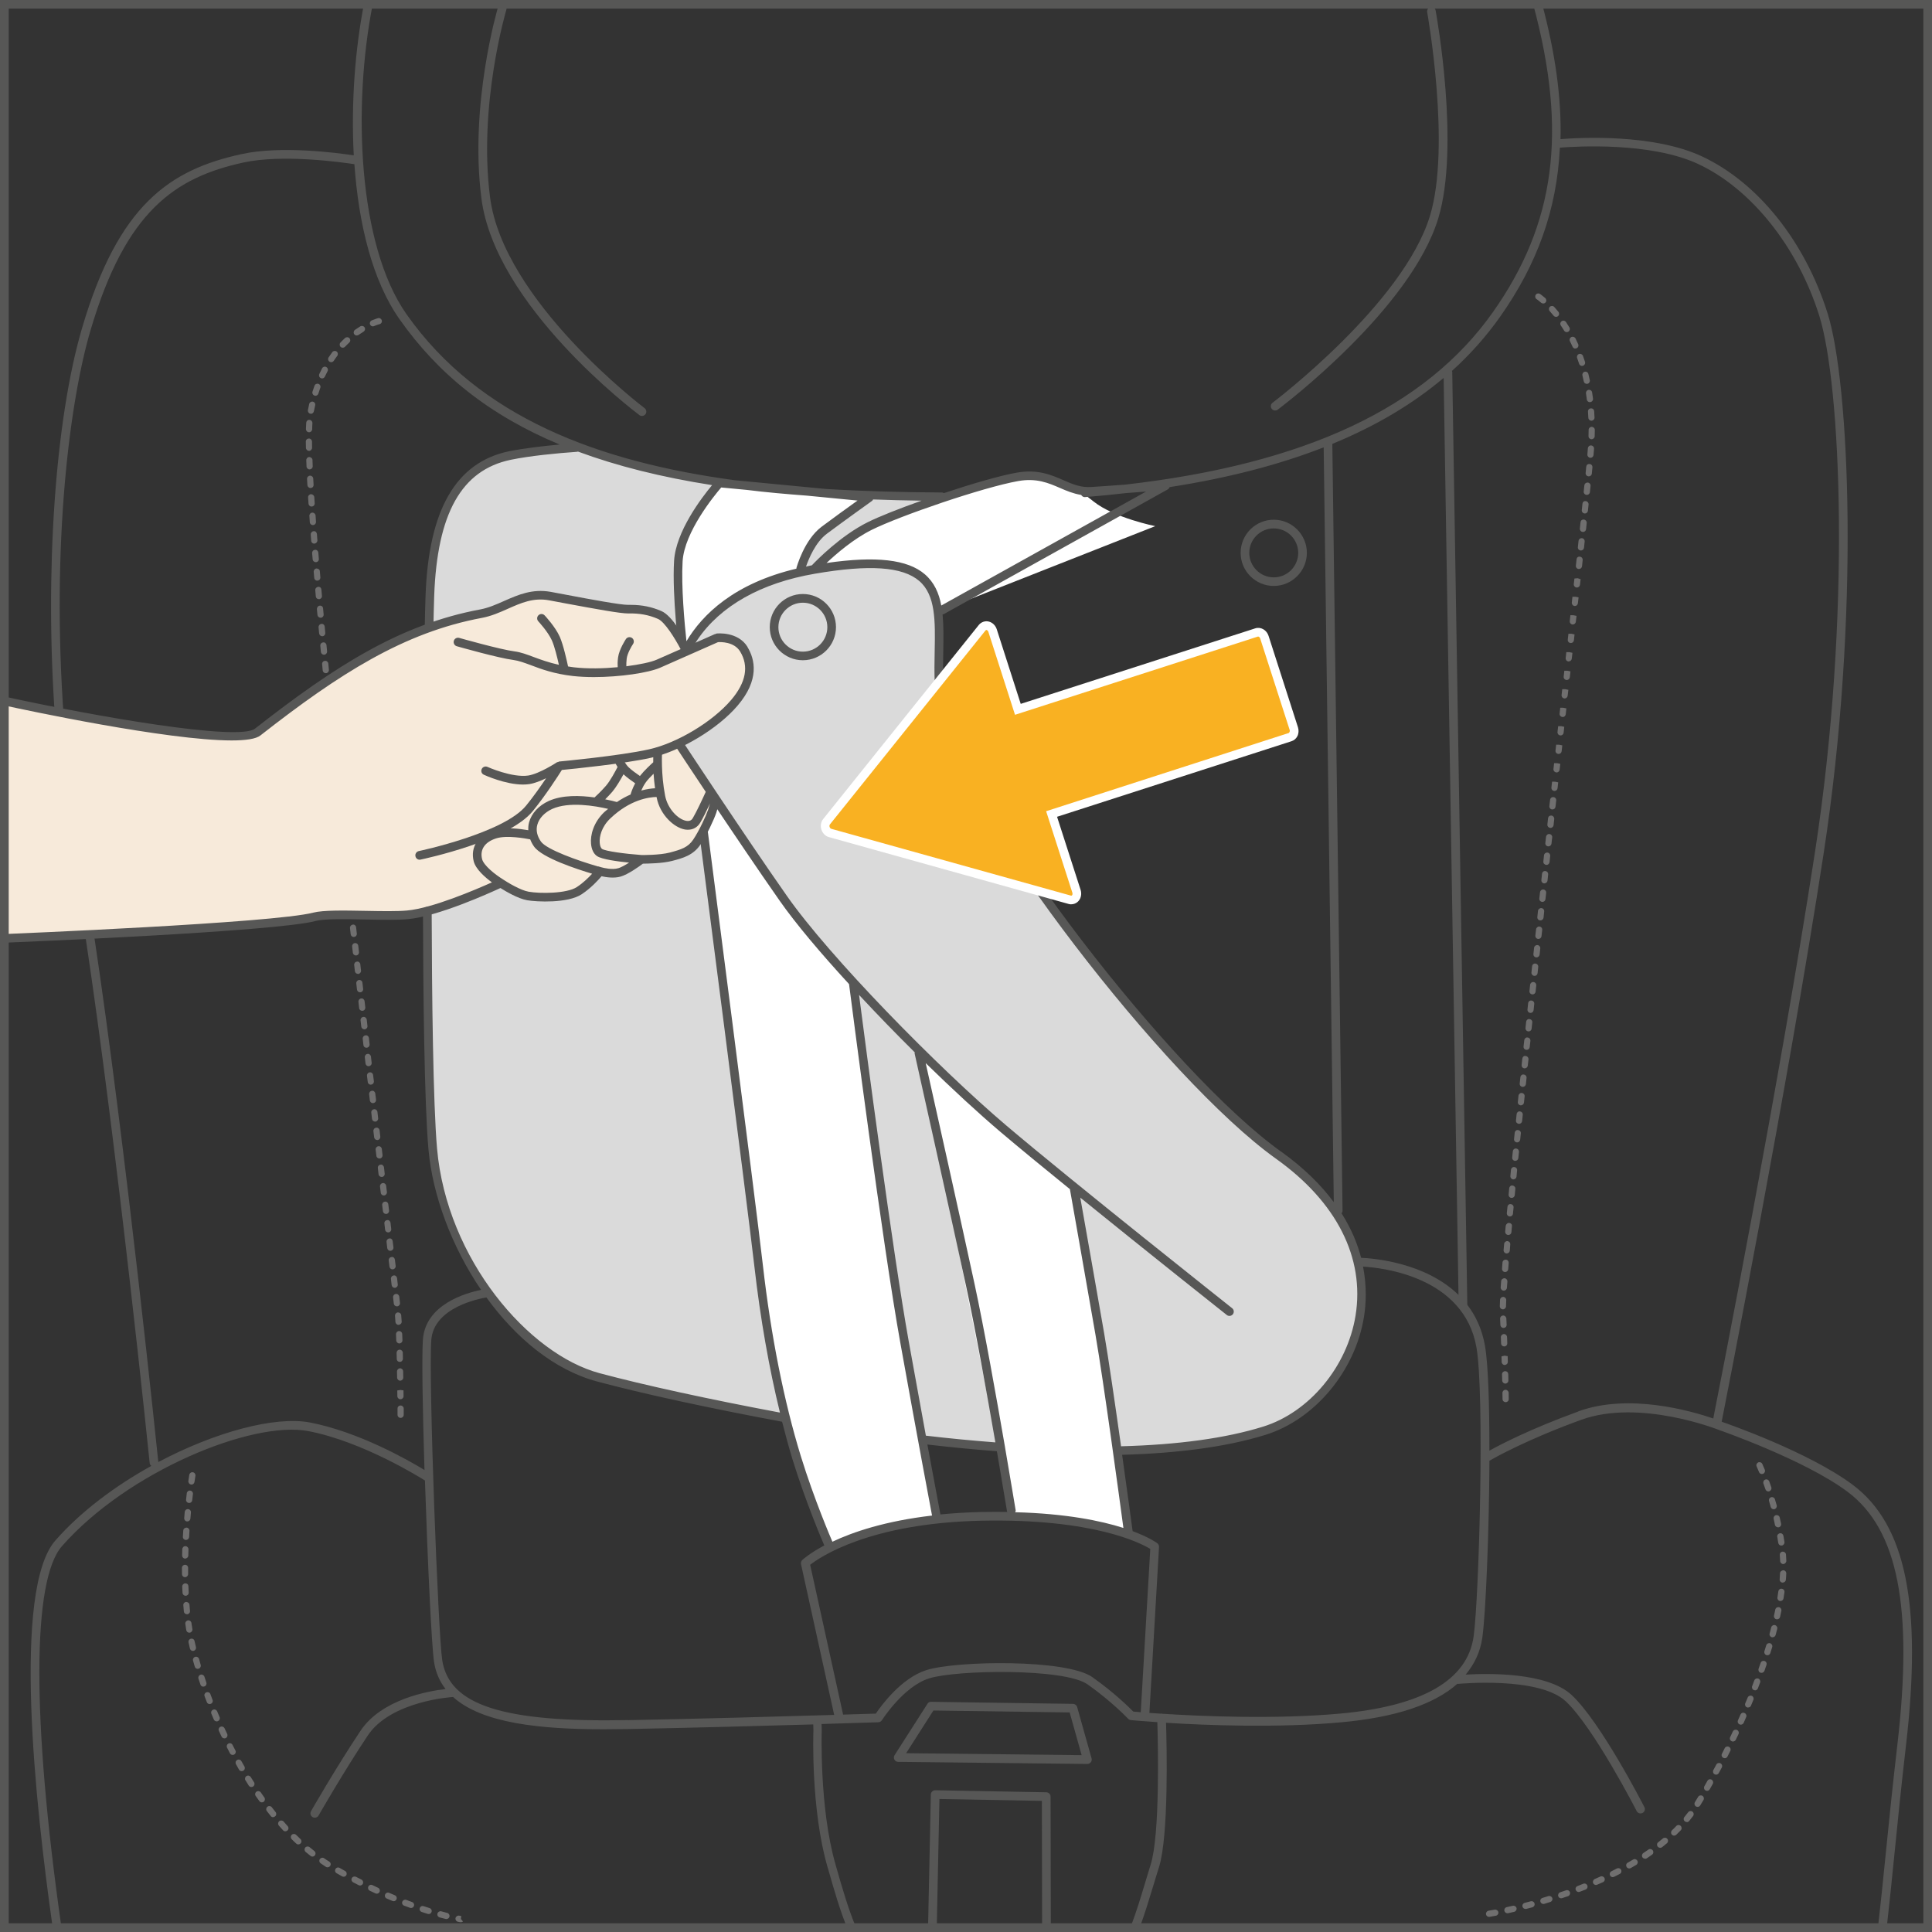<?xml version="1.0" encoding="UTF-8"?>
<!DOCTYPE svg PUBLIC "-//W3C//DTD SVG 1.1//EN" "http://www.w3.org/Graphics/SVG/1.1/DTD/svg11.dtd">
<!-- Creator: CorelDRAW 2018 (64-Bit) -->
<svg xmlns="http://www.w3.org/2000/svg" xml:space="preserve" width="20.96mm" height="20.96mm" version="1.1" style="shape-rendering:geometricPrecision; text-rendering:geometricPrecision; image-rendering:optimizeQuality; fill-rule:evenodd; clip-rule:evenodd"
viewBox="0 0 330.78 330.78"
 xmlns:xlink="http://www.w3.org/1999/xlink">
 <rect x="0" y="0" width="330.78" height="330.78" fill="#333333" stroke="none"/>
 <defs>
  <style type="text/css">
   <![CDATA[
    .fil3 {fill:#575756;fill-rule:nonzero}
    .fil4 {fill:#706F6F;fill-rule:nonzero}
    .fil0 {fill:#DADADA;fill-rule:nonzero}
    .fil2 {fill:#F7EADA;fill-rule:nonzero}
    .fil5 {fill:#F9B122;fill-rule:nonzero}
    .fil1 {fill:white;fill-rule:nonzero}
   ]]>
  </style>
 </defs>
 <g id="Слой_x0020_1">
  <path class="fil0" d="M229.81 209.4c-4.19,-6.74 -9.28,-10.39 -14.42,-14.6 -6.97,-5.7 -14.49,-12.09 -24.29,-25.53 -12.32,-16.89 -28.09,-36.46 -29.57,-46.11 -0.99,-6.42 -1.33,-13.01 -1.35,-18.84 -0.04,-10.78 1,-19.01 1,-19.01 0,0 -26.98,-1.14 -37.84,-2.81 -10.84,-1.67 -23.76,-5.81 -23.76,-5.81 0,0 -3.4,-0.61 -12.35,1.27 -8.95,1.89 -13.16,9.87 -13.66,24.02 -0.47,13.19 -0.94,78.67 0.47,94.68 1.41,16.02 14.24,35.16 29.06,39.13 33.44,8.95 86.37,17.27 113.7,8.8 15.27,-4.74 20.24,-23.59 13.02,-35.2z"/>
  <path class="fil1" d="M139.36 97.47c0,0 12.92,-1.61 16.72,0.53 3.8,2.14 5.11,6.51 5.11,6.51l36.6 -14.43c0,0 -7.04,-1.41 -10.56,-4.22 -3.52,-2.82 -7.04,-5.28 -13.02,-4.23 -5.99,1.06 -20.42,5.98 -25.34,8.45 -4.93,2.47 -9.5,7.39 -9.5,7.39z"/>
  <path class="fil1" d="M125.8 102.22c4.86,-2.99 10.73,-4.58 10.73,-4.58 0,0 1.76,-4.75 4.58,-6.86 2.82,-2.11 7.74,-5.63 7.74,-5.63l-25.69 -2.47c0,0 -6.69,7.39 -7.04,13.37 -0.35,5.99 0.71,15.14 0.71,15.14 0,0 4.12,-5.98 8.97,-8.97z"/>
  <path class="fil1" d="M146.22 168.74c0,0 -7.74,-8.8 -11.09,-13.02 -3.34,-4.22 -15.49,-21.65 -15.49,-21.65 0,0 12.2,97.5 14.08,106.12 2.11,9.68 8.45,24.46 8.45,24.46 0,0 4.75,-1.94 8.27,-2.99 3.52,-1.05 10.03,-1.59 10.03,-1.59 0,0 -1.93,-10.55 -3.34,-17.6 -1.41,-7.04 -10.91,-73.74 -10.91,-73.74z"/>
  <path class="fil1" d="M183.7 203.41l-26.22 -22.71 15.67 78.85c0,0 4.57,0 10.38,0.88 5.8,0.88 9.5,1.59 9.5,1.59 0,0 -2.11,-20.06 -3.16,-26.4 -1.06,-6.34 -6.16,-32.21 -6.16,-32.21z"/>
  <path class="fil2" d="M123.45 128.09c-0.42,-1.42 -0.33,-4.11 -1.42,-4.86 -1.1,-0.73 -4.61,0.35 -4.61,0.35l-25.71 3.44 -90.78 17.43 0.09 16.11 49.19 -3.26c4.58,-0.71 19.45,-0.55 20.26,-0.63 4.56,-0.46 15.25,-5.47 15.25,-5.47 0,0 2.83,1.89 4.65,2.21 1.83,0.32 6.75,0.44 8.8,-0.91 2.04,-1.36 3.67,-3.45 3.67,-3.45 0,0 1.78,0.74 3.19,0.32 1.42,-0.41 3.78,-2.24 3.78,-2.24 0,0 3.15,0.07 5.08,-0.46 1.94,-0.51 3.35,-0.93 4.4,-2.49 1.05,-1.57 3.26,-5.5 3.64,-7.27 0.23,-1.05 0.2,-2.44 0.2,-2.44 0,0 0.72,-4.94 0.31,-6.36z"/>
  <path class="fil3" d="M121.21 138.7c-0.3,0.9 -1.48,3.51 -2.53,5.06 -0.89,1.32 -2.03,1.68 -3.97,2.2 -1.79,0.47 -4.77,0.43 -4.86,0.43 -2.82,-0.2 -6.21,-0.66 -6.78,-1.05 -0.16,-0.11 -0.35,-0.47 -0.39,-1.03 -0.09,-1.1 0.33,-2.78 1.82,-4.19 3.37,-3.21 6.57,-3.64 7.91,-3.67 0,0.03 0.01,0.07 0.02,0.11 0.58,2.96 2.97,5.13 4.83,5.46 0.18,0.03 0.35,0.04 0.52,0.04 0.89,0 1.64,-0.42 2.11,-1.21 0.47,-0.78 1.06,-1.99 1.67,-3.28 -0.12,0.44 -0.24,0.84 -0.34,1.13zm-15.38 9.95c-0.98,0.3 -2.43,-0.03 -2.91,-0.17l-0.5 -0.15 -0.02 0.02c-3.39,-0.97 -8.81,-2.89 -9.78,-4.26 -0.67,-0.95 -0.89,-1.95 -0.62,-2.9 0.3,-1.1 1.25,-2.1 2.54,-2.69 2.88,-1.3 7.34,-0.53 9.58,-0.01 -0.22,0.19 -0.44,0.34 -0.66,0.55 -1.87,1.78 -2.4,3.96 -2.27,5.4 0.08,0.98 0.45,1.75 1.04,2.14 0.83,0.55 3.47,0.91 5.48,1.11 -0.66,0.42 -1.37,0.82 -1.88,0.97zm-7.06 3.22c-1.74,1.15 -6.37,1.14 -8.26,0.8 -1.37,-0.23 -3.62,-1.59 -4.37,-2.09l-0.13 -0.09c-1.25,-0.77 -3.2,-2.32 -3.47,-3.4 -0.41,-1.65 0.48,-2.95 2.44,-3.56 1.8,-0.56 4.93,0.01 5.8,0.18 0.16,0.42 0.37,0.83 0.65,1.22 1.37,1.96 7.51,3.93 9.95,4.66 -0.61,0.66 -1.5,1.55 -2.61,2.28zm6.1 -16.37c0.67,-0.77 1.4,-2.06 1.88,-2.93 0.57,0.53 1.5,1.2 2,1.54 -0.48,0.9 -0.71,1.63 -0.79,1.92 -0.74,0.32 -1.53,0.74 -2.34,1.29 -0.38,-0.11 -1.09,-0.29 -2,-0.47 0.39,-0.39 0.83,-0.85 1.26,-1.34zm7.03 -3.02c0.05,0.76 0.13,1.6 0.25,2.48 -0.59,0.03 -1.4,0.13 -2.36,0.39 0.18,-0.42 0.42,-0.89 0.76,-1.38 0.31,-0.45 0.86,-1.01 1.35,-1.5zm12.4 -1.13c0.08,-0.95 0.12,-1.99 0.06,-2.96 -0.16,-2.67 -0.93,-4.98 -0.96,-5.08l-1.41 0.47c0.01,0.02 0.74,2.23 0.89,4.7 0.05,0.82 0.02,1.72 -0.04,2.55 -0.53,1.23 -2.97,6.9 -4.23,9.05 -0.15,0.25 -0.43,0.57 -1.1,0.46 -1.39,-0.24 -3.18,-2.02 -3.63,-4.28 -0.74,-3.78 -0.53,-7.33 -0.53,-7.37l-1.49 -0.09c0,0.06 -0.03,0.72 -0.02,1.71 -0.43,0.39 -1.57,1.44 -2.28,2.35 -0.59,-0.4 -1.52,-1.08 -1.94,-1.5 -0.58,-0.58 -0.99,-1.46 -1,-1.47l-1.35 0.62c0.02,0.03 0.19,0.38 0.46,0.81 -0.36,0.7 -1.25,2.37 -1.98,3.21 -0.79,0.91 -1.66,1.73 -1.96,2 -2.46,-0.35 -5.53,-0.45 -7.85,0.61 -1.71,0.78 -2.94,2.11 -3.36,3.66 -0.12,0.45 -0.15,0.89 -0.13,1.34 -1.4,-0.24 -4.1,-0.6 -5.91,-0.03 -2.68,0.84 -4.04,2.94 -3.44,5.34 0.35,1.39 1.98,2.78 3.12,3.62 -2.81,1.26 -10.2,4.43 -14.54,4.82 -1.72,0.16 -4.43,0.11 -7.03,0.06 -3.75,-0.07 -7.29,-0.14 -9.01,0.3 -6.81,1.79 -52.18,3.64 -52.64,3.66l0.06 1.48c1.88,-0.07 45.99,-1.87 52.96,-3.7 1.52,-0.41 5.12,-0.33 8.61,-0.26 2.77,0.06 5.4,0.11 7.19,-0.06 5.12,-0.46 13.91,-4.43 15.86,-5.33 0.84,0.53 3,1.82 4.58,2.09 1.57,0.28 6.94,0.56 9.34,-1.03 1.58,-1.05 2.83,-2.42 3.39,-3.08 0.73,0.17 2.12,0.39 3.27,0.06 1.3,-0.38 3.17,-1.73 3.81,-2.21 0.83,-0.02 3.32,-0.03 5.03,-0.48 1.84,-0.48 3.59,-0.95 4.83,-2.8 1.08,-1.61 2.34,-4.33 2.7,-5.42 0.44,-1.33 1.24,-4.56 1.28,-4.74 0.02,-0.09 0.26,-1.41 0.4,-3.04 0,-0.01 0.01,-0.03 0.01,-0.03l-0.01 -0z"/>
  <path class="fil0" d="M117.71 110.84c-2.56,4.14 -2.99,12.5 -1.23,16.37 1.76,3.87 10.03,14.87 10.03,14.87l3.96 -42.06c0,0 -10.21,6.69 -12.76,10.82z"/>
  <path class="fil3" d="M270.21 241.67c-8.13,2.95 -13.27,5.62 -15.21,6.7 0.01,-7.83 -0.2,-14.82 -0.76,-17.98 -0.5,-2.83 -1.59,-5.12 -3.02,-6.99l-2.58 -159.74c0,-0.06 -0.04,-0.09 -0.06,-0.15 3.13,-2.82 5.87,-5.91 8.25,-9.27 6.41,-9.09 9.72,-18.39 10.24,-28.96 2.77,-0.22 15.54,-1 23.68,2.8 9.07,4.23 17.01,14.17 20.72,25.95 3.69,11.66 5.55,51.1 -0.73,91.88 -5.98,38.92 -16.57,92.71 -17.41,96.95 -3.8,-1.3 -14.47,-4.38 -23.13,-1.21zm-124.72 89.12l0.62 0c0.36,-0.16 0.54,-0.59 0.38,-0.96 -1.3,-3.14 -2.34,-6.75 -3.34,-10.26l-0.13 -0.46c-2.76,-9.67 -2.33,-22.72 -2.33,-22.9l-0.03 -1.04c5.77,-0.17 9.63,-0.29 9.72,-0.3 0.25,-0.01 0.47,-0.13 0.61,-0.35 0.04,-0.05 3.68,-5.77 8.07,-7.16 4.62,-1.47 23.17,-1.78 27.14,1.02 4.13,2.91 6.92,5.86 6.96,5.9 0.12,0.13 0.29,0.21 0.47,0.22 0.05,0.01 1.76,0.17 4.52,0.35 0.11,3.45 0.48,19.27 -1.14,24.38 -0.32,1.03 -0.64,2.09 -0.96,3.15 -0.73,2.44 -1.5,4.97 -2.38,7.29 -0.15,0.38 0.05,0.81 0.43,0.96 0.08,0.03 0.17,0.05 0.26,0.05 0.3,0 0.58,-0.18 0.7,-0.48 0.89,-2.37 1.66,-4.92 2.41,-7.39 0.32,-1.05 0.63,-2.1 0.96,-3.12 1.69,-5.33 1.33,-20.92 1.21,-24.73 7.04,0.43 19.12,0.91 29.94,-0.08 9.3,-0.84 15.97,-3.06 19.95,-6.61 0.04,0 0.07,0.04 0.11,0.03 0.13,-0.01 13.79,-1.32 18.42,2.97 4.77,4.43 12.09,18.66 12.16,18.81 0.13,0.26 0.39,0.4 0.66,0.4 0.12,0 0.23,-0.03 0.34,-0.08 0.37,-0.19 0.51,-0.64 0.32,-1 -0.3,-0.59 -7.5,-14.6 -12.47,-19.21 -4.22,-3.91 -14.34,-3.7 -18.13,-3.48 1.52,-1.83 2.51,-3.91 2.85,-6.31 0.59,-4.17 1.16,-17.99 1.22,-30.31 0.73,-0.42 6.23,-3.56 15.73,-7.01 9.99,-3.62 23.36,1.66 23.53,1.73 0.15,0.06 14.71,5.1 22.07,10.61 8.62,6.46 11.24,19.82 8.51,43.32 -0.81,6.95 -1.44,13.17 -1.99,18.66 -0.45,4.46 -0.86,8.54 -1.3,12.34 -0.04,0.41 0.24,0.78 0.65,0.82 0.03,0 0.06,0 0.09,0 0.37,0 0.69,-0.27 0.74,-0.65 0.44,-3.81 0.85,-7.9 1.3,-12.36 0.55,-5.49 1.17,-11.7 1.98,-18.64 2.8,-24.08 -0,-37.86 -9.09,-44.68 -7.55,-5.66 -21.87,-10.62 -22.45,-10.81l-0.01 -0c0.28,-1.42 11.3,-57.18 17.45,-97.24 6.31,-41.01 4.41,-80.77 0.68,-92.56 -3.9,-12.34 -11.94,-22.38 -21.51,-26.85 -8.35,-3.89 -20.87,-3.22 -24.21,-2.95 0.17,-7.08 -0.89,-14.74 -3.2,-23.32 -0.06,-0.21 -0.19,-0.38 -0.38,-0.47l-0.66 0c-0.32,0.15 -0.49,0.51 -0.4,0.86 5.83,21.67 3.76,37.38 -6.92,52.53 -11.54,16.35 -32.18,26.04 -62.96,29.55 -1.94,0.14 -4,0.3 -5.82,0.41 -1.79,0.12 -3.18,-0.47 -4.77,-1.17 -2.07,-0.9 -4.43,-1.92 -7.98,-1.29 -2.91,0.51 -7.72,1.92 -12.5,3.51 -0.09,-0.04 -0.17,-0.11 -0.27,-0.11 -6.66,-0.04 -13.32,-0.21 -19.86,-0.6l-15.65 -1.5c-23.22,-3.14 -43.74,-10.69 -56.22,-28.44 -8.32,-11.84 -9.21,-35.62 -5.79,-52.98 0.06,-0.3 -0.07,-0.59 -0.31,-0.76l-0.83 0c-0.16,0.11 -0.27,0.27 -0.31,0.47 -1.54,7.81 -2.26,17.09 -1.78,26.09 -2.81,-0.43 -12.44,-1.7 -19.2,-0.22 -12.23,2.67 -21.06,8.58 -27.3,29.73 -4.64,15.71 -6.45,42.06 -4.62,67.14 0.02,0.39 0.35,0.68 0.74,0.68l0.06 0c0.41,-0.03 0.72,-0.38 0.69,-0.79 -2.21,-30.28 1.07,-54.81 4.57,-66.62 6.03,-20.45 14.49,-26.14 26.19,-28.7 6.72,-1.46 16.79,-0.04 18.98,0.29 0.72,10.2 3.06,19.9 7.71,26.52 6.64,9.45 15.46,16.5 27.43,21.48 -2.93,0.27 -6.21,0.65 -8.71,1.16 -9.06,1.91 -13.72,10 -14.25,24.73 -0.22,6.06 -0.45,24.14 -0.47,43.89 0,0.41 0.33,0.74 0.74,0.74 0.41,0 0.74,-0.33 0.74,-0.74 0.02,-19.74 0.26,-37.79 0.47,-43.84 0.51,-14.14 4.66,-21.55 13.07,-23.32 3.3,-0.69 8.03,-1.14 11.44,-1.38 0.04,0 0.06,-0.04 0.09,-0.04 6.69,2.48 14.29,4.39 22.98,5.75 -1.74,2.09 -6.21,7.91 -6.51,12.99 -0.35,5.98 0.83,15.57 0.89,15.97 0,0.03 0.03,0.06 0.04,0.08 -1.46,3.25 -1.63,5.71 -1.63,5.77 -0.02,0.41 0.29,0.76 0.7,0.78 0.5,0 0.76,-0.29 0.78,-0.7 0,-0.04 0.24,-4.02 3.22,-8.41 3.94,-5.81 10.89,-9.73 20.1,-11.31 9.34,-1.61 15.01,-1.22 17.88,1.24 2.82,2.43 2.74,6.87 2.64,12 -0.07,3.57 -0.15,7.63 0.8,11.54 4.06,16.65 38.55,61.75 57.67,75.4 10.36,7.4 15.18,16.93 13.59,26.82 -1.41,8.75 -7.92,16.58 -15.84,19.03 -6.36,1.98 -14.55,3.1 -24.31,3.36 -1,-7.09 -2.14,-14.96 -2.89,-19.32 -1.27,-7.32 -3.32,-18.9 -4.09,-23.25 11.82,9.58 24.89,19.94 25.08,20.09 0.13,0.11 0.3,0.16 0.46,0.16 0.22,0 0.43,-0.1 0.58,-0.28 0.25,-0.32 0.2,-0.79 -0.12,-1.04 -0.27,-0.22 -27.23,-21.58 -38.7,-31.31 -11.67,-9.91 -30.2,-28.81 -37.53,-39.28 -7.31,-10.43 -17.75,-26.31 -17.86,-26.47 -0.22,-0.34 -0.68,-0.43 -1.02,-0.21 -0.35,0.23 -0.44,0.69 -0.21,1.03 0.1,0.16 10.56,16.06 17.87,26.5 2.72,3.89 6.98,8.94 11.86,14.25 0.36,2.83 5.74,44.57 8.79,61.48 2.9,16.13 5.09,27.79 5.42,29.51 -8.03,0.94 -13.54,2.81 -17.06,4.48 -0.19,-0.43 -3.13,-7.27 -5.4,-14.63 -2.87,-9.33 -5.12,-20.6 -6.49,-32.6 -1.39,-12.19 -9.34,-73.49 -9.41,-74.11 -0.05,-0.41 -0.41,-0.7 -0.83,-0.64 -0.41,0.06 -0.69,0.43 -0.64,0.83 0.08,0.62 8.02,61.91 9.42,74.08 1.01,8.87 2.51,17.35 4.37,24.96 -12.3,-2.31 -23.26,-4.7 -30.9,-6.75 -12.08,-3.23 -26.14,-19.46 -27.81,-38.47 -0.68,-7.73 -0.88,-26.35 -0.92,-40.62 0,-0.41 -0.33,-0.74 -0.75,-0.74 -0.41,0 -0.74,0.33 -0.74,0.75 0.04,14.3 0.24,32.97 0.94,40.75 0.69,7.86 3.98,16.67 9.01,24.07 -2.57,0.52 -9.54,2.48 -9.96,8.53 -0.21,2.97 -0.04,12.2 0.27,22.31 -2.74,-1.67 -11.27,-6.54 -19.64,-8.14 -5.94,-1.12 -16.19,1.62 -25.93,6.78l0 0c-0.06,-0.53 -5.53,-53.89 -11.03,-90.37 -0.06,-0.4 -0.41,-0.68 -0.85,-0.62 -0.4,0.06 -0.68,0.43 -0.62,0.85 5.5,36.44 10.97,89.76 11.02,90.3 0.02,0.21 0.13,0.37 0.28,0.5 -6.16,3.41 -12.05,7.78 -16.42,12.76 -7.39,8.42 -3.48,45.07 -0.48,66.16 0.05,0.37 0.37,0.64 0.73,0.64 0.04,0 0.07,0 0.11,-0.01 0.41,-0.06 0.69,-0.43 0.63,-0.84 -5.03,-35.46 -4.98,-59.15 0.13,-64.97 11.24,-12.79 32.56,-21.53 42.17,-19.7 9.39,1.79 19.39,8.09 19.98,8.46 0.45,13.69 1.14,28.4 1.56,31.08 0.28,1.8 0.96,3.32 1.97,4.62 -2.99,0.35 -10.96,1.75 -14.56,7.15 -4.19,6.28 -8.44,13.7 -8.48,13.77 -0.2,0.36 -0.08,0.81 0.28,1.01 0.12,0.07 0.24,0.1 0.37,0.1 0.26,0 0.51,-0.13 0.65,-0.38 0.04,-0.07 4.26,-7.44 8.42,-13.69 3.96,-5.94 14.45,-6.59 14.55,-6.59 0.02,0 0.02,-0.02 0.04,-0.02 4.99,4.53 14.94,5.54 25.84,5.54 1.38,0 2.77,-0.02 4.17,-0.04 10.81,-0.21 23.05,-0.54 31.67,-0.79l0.03 1c-0.02,0.55 -0.45,13.41 2.38,23.3l0.14 0.46c1.01,3.55 2.05,7.2 3.4,10.43 0.07,0.18 0.21,0.32 0.37,0.39zm106.81 -50.61c-1.05,7.48 -8.74,11.92 -22.88,13.21 -11.12,1 -23.63,0.46 -30.48,0.02 -0.03,-0.01 -0.06,-0.03 -0.09,-0.03l-0.03 0c-0.02,0 -0.03,0.02 -0.06,0.02 -0.72,-0.04 -1.39,-0.09 -1.97,-0.13l1.65 -28.42c0.01,-0.25 -0.1,-0.48 -0.29,-0.63 -0.13,-0.1 -1.41,-1.02 -4.23,-2.07 -0.18,-1.32 -0.91,-6.75 -1.8,-13.07 9.82,-0.27 18.09,-1.41 24.55,-3.42 8.44,-2.62 15.37,-10.93 16.86,-20.21 0.36,-2.22 0.5,-5.2 -0.16,-8.59 3.34,0.19 17.26,1.73 19.41,13.8 1.41,7.96 0.47,42.71 -0.48,49.53zm-65.25 6.98c-4.44,-3.15 -23.38,-2.83 -28.44,-1.22 -4.31,1.36 -7.77,6.13 -8.66,7.45 -0.8,0.03 -2.79,0.09 -5.6,0.17l-5.64 -25.65c1.67,-1.31 10.16,-7.14 29.34,-7.55 19.15,-0.39 27.24,3.83 28.89,4.83l-1.63 27.96c-0.57,-0.04 -1.03,-0.09 -1.28,-0.11 -0.72,-0.73 -3.31,-3.29 -6.98,-5.87zm-79.57 7.34c-21.35,0.42 -30.54,-2.54 -31.76,-10.22 -0.7,-4.43 -2.36,-47.92 -1.88,-54.83 0.4,-5.66 8.35,-7.13 9.44,-7.31 5.01,6.9 11.55,12.4 18.93,14.38 7.78,2.09 19,4.53 31.55,6.87 0.05,0.01 0.09,0.02 0.14,0.02 0.56,2.18 1.14,4.33 1.75,6.34 2.34,7.62 5.43,14.75 5.48,14.85 -2.48,1.32 -3.65,2.37 -3.77,2.49 -0.19,0.18 -0.27,0.45 -0.22,0.7l5.68 25.82c-8.53,0.26 -22.88,0.66 -35.36,0.9zm51.31 -47.18c4.07,0.47 8.07,0.86 11.89,1.15 1.01,5.91 1.73,10.22 1.74,10.32 0.01,0.03 0.03,0.04 0.04,0.07 -1.42,-0.02 -2.89,-0.02 -4.45,0.01 -2.52,0.06 -4.84,0.21 -7,0.42 -0.13,-0.7 -0.96,-5.09 -2.23,-11.97zm-11.71 -76.98c3.06,3.29 6.3,6.63 9.54,9.84 0,0.06 -0.04,0.11 -0.03,0.17 0.06,0.27 6.01,26.89 8.8,39.77 1.56,7.19 3.56,18.34 5.03,26.83 -3.83,-0.29 -7.82,-0.67 -11.9,-1.15 -0.83,-4.54 -1.83,-10 -2.93,-16.12 -2.72,-15.13 -7.33,-50.19 -8.51,-59.34zm36.1 33.26c0.11,0.64 2.83,15.97 4.38,24.94 1.4,8.07 4.14,28.28 4.78,33.06 -3.84,-1.22 -9.8,-2.46 -18.53,-2.69 0.04,-0.11 0.11,-0.22 0.08,-0.35 -0.02,-0.11 -0.76,-4.6 -1.81,-10.72l0.01 0c0,-0.01 -0.01,-0.02 -0.01,-0.02 -1.49,-8.62 -3.6,-20.47 -5.23,-28.01 -2.34,-10.85 -6.93,-31.4 -8.36,-37.79 4.57,4.46 9.03,8.58 12.78,11.76 3.11,2.64 7.36,6.13 11.91,9.82zm36.17 -6.42c-18.93,-13.53 -53.08,-58.12 -57.08,-74.55 -0.91,-3.72 -0.84,-7.51 -0.77,-11.17 0.04,-2.24 0.07,-4.35 -0.12,-6.26 0.06,-0.02 0.12,-0.02 0.18,-0.04l38.36 -21.36c0.16,-0.09 0.27,-0.24 0.33,-0.4 9.93,-1.54 18.71,-3.81 26.38,-6.81l1.73 129.23c-2.14,-2.88 -5.05,-5.81 -9.01,-8.65zm-61.01 -98.86c-2.96,-2.55 -8.37,-3.15 -16.83,-1.93 1.73,-1.63 4.65,-4.13 7.69,-5.65 4.81,-2.41 19.14,-7.32 25.14,-8.38 3.12,-0.55 5.16,0.33 7.13,1.18 1.14,0.5 2.3,0.98 3.64,1.2 0.14,0.21 0.33,0.37 0.59,0.37l0.06 0c2.41,-0.19 4.75,-0.43 7.05,-0.69 1.22,-0.09 2.41,-0.18 3.41,-0.26l-35.06 19.51c-0.4,-2.13 -1.21,-3.96 -2.82,-5.35zm-40.81 11.49c-0.34,-3.16 -0.91,-9.45 -0.66,-13.7 0.3,-5.02 5.42,-11.26 6.61,-12.65l4.41 0.42c3.26,0.41 6.72,0.71 10.28,0.98l8.65 0.84c-1.69,1.21 -4.35,3.13 -6.15,4.48 -2.98,2.24 -4.27,6.9 -4.32,7.09 -0.01,0.03 0.01,0.06 0.01,0.09 -10.66,2.52 -16.1,7.84 -18.84,12.44zm21.45 -13.02c-0.34,0.06 -0.65,0.15 -0.98,0.22 0.44,-1.28 1.59,-4.15 3.57,-5.63 2.81,-2.1 7.73,-5.62 7.73,-5.62 0.09,-0.07 0.14,-0.16 0.19,-0.25 2.68,0.1 5.45,0.17 8.29,0.21 -3.84,1.36 -7.3,2.73 -9.24,3.7 -4.62,2.3 -8.79,6.57 -9.55,7.38zm90.7 110.95c0.11,-0.13 0.19,-0.29 0.18,-0.46l-1.75 -131.28c7.41,-3.05 13.75,-6.81 19.06,-11.3l2.54 157c-5.75,-5.62 -14.77,-6.27 -16.67,-6.35 -0.62,-2.41 -1.68,-4.98 -3.35,-7.62z"/>
  <path class="fil3" d="M179.14 306.86l-19.01 -0.35 -0.01 0c-0.41,0 -0.74,0.32 -0.75,0.72l-0.47 22.52c-0.01,0.41 0.32,0.75 0.73,0.76 0.48,0.02 0.75,-0.32 0.76,-0.72l0.45 -21.78 17.54 0.32 0.04 21.45c0,0.41 0.33,0.74 0.75,0.74 0.41,0 0.74,-0.33 0.74,-0.74l-0.04 -22.18c0,-0.41 -0.32,-0.73 -0.73,-0.74z"/>
  <path class="fil3" d="M155.13 300.18l4.68 -7.32 23.33 0.33 2.05 7.31 -30.06 -0.33zm28.58 -8.46l-24.29 -0.35c-0.26,-0.02 -0.5,0.12 -0.63,0.34l-5.63 8.8c-0.14,0.23 -0.16,0.52 -0.03,0.75 0.13,0.24 0.37,0.39 0.65,0.39l32.38 0.36 0.01 0c0.24,0 0.45,-0.11 0.59,-0.3 0.15,-0.18 0.19,-0.42 0.13,-0.65l-2.47 -8.8c-0.09,-0.32 -0.38,-0.53 -0.71,-0.54z"/>
  <path class="fil3" d="M109.46 71.07c0.13,0.1 0.29,0.15 0.45,0.15 0.22,0 0.45,-0.11 0.6,-0.3 0.24,-0.32 0.18,-0.79 -0.15,-1.04 -0.24,-0.18 -24.18,-18.33 -26.46,-36.12 -2.03,-15.83 2.74,-31.91 2.79,-32.07 0.12,-0.39 -0.11,-0.81 -0.5,-0.93 -0.4,-0.12 -0.81,0.11 -0.93,0.5 -0.05,0.16 -4.91,16.52 -2.84,32.69 2.36,18.4 26.03,36.35 27.04,37.11z"/>
  <path class="fil3" d="M218.32 70.28c0.16,0 0.31,-0.04 0.45,-0.15 0.92,-0.7 22.78,-17.22 27.48,-32.76 3.72,-12.25 -0.27,-34.61 -0.45,-35.55 -0.07,-0.4 -0.43,-0.68 -0.86,-0.59 -0.4,0.07 -0.67,0.46 -0.59,0.86 0.04,0.23 4.1,22.95 0.48,34.85 -4.57,15.08 -26.73,31.84 -26.95,32.01 -0.33,0.24 -0.4,0.71 -0.15,1.04 0.15,0.19 0.37,0.3 0.6,0.3z"/>
  <path class="fil2" d="M127.36 111.16c-1.41,-2.31 -4.6,-1.96 -4.6,-1.96l-5.21 2.16c0,0 -3.12,-5.38 -4.22,-5.86 -1.93,-0.84 -4.07,-1.26 -5.69,-1.21 -1.62,0.05 -8.85,-1.39 -13.5,-2.24 -4.65,-0.85 -9,2.02 -11.79,3 -2.78,1 -12.32,2.76 -18.35,6.37 -2.63,1.58 -18.93,13.6 -21.62,14.91 -2.7,1.31 -41.61,-6.18 -41.61,-6.18l0 27.27 71.11 -1c0,0 14.78,-3.37 18.82,-8.06 2.78,-3.22 5.1,-7.26 5.1,-7.26 0,0 10.42,-0.97 15.51,-2.1 5.08,-1.14 11.26,-4.94 14.47,-8.7 3.2,-3.76 3,-6.85 1.6,-9.16z"/>
  <path class="fil3" d="M127.99 110.77c-1.64,-2.68 -5.18,-2.32 -5.32,-2.3 -0.08,0.01 -0.13,0.08 -0.2,0.11l-0.02 -0.04c0,0 -2.18,0.96 -4.55,2.02 -0.67,-1.29 -2.78,-5.12 -4.64,-5.93 -1.65,-0.72 -3.35,-1.07 -5.19,-1.07 -0.17,0 -0.34,0.01 -0.52,0 -1.35,0 -6.39,-0.93 -10.44,-1.7l-2.83 -0.53c-3.15,-0.56 -5.58,0.51 -7.94,1.55 -1.38,0.61 -2.68,1.19 -4.12,1.46 -13.66,2.54 -24.89,9.7 -38.56,20.41 -2.81,2.2 -27.54,-2.14 -42.47,-5.4 -0.39,-0.09 -0.8,0.17 -0.88,0.57 -0.09,0.4 0.17,0.8 0.57,0.89 3.3,0.72 27.76,5.96 38.78,5.96 2.4,0 4.16,-0.25 4.92,-0.85 13.51,-10.58 24.56,-17.64 37.92,-20.13 1.61,-0.3 3.06,-0.94 4.45,-1.56 2.25,-1 4.38,-1.95 7.07,-1.45l2.82 0.53c5.39,1 9.34,1.72 10.73,1.72l0.1 0c1.8,-0.04 3.41,0.24 5,0.94 1.13,0.5 2.87,3.27 3.86,5.17 -1.66,0.74 -3.25,1.44 -4.09,1.8 -0.95,0.42 -2.9,0.84 -5.2,1.13 -0.01,-0.32 -0.01,-0.77 0.06,-1.32 0.11,-0.88 0.82,-2.1 1.09,-2.5 0.23,-0.34 0.14,-0.81 -0.2,-1.04 -0.34,-0.22 -0.8,-0.14 -1.03,0.21 -0.04,0.07 -1.15,1.72 -1.34,3.15 -0.09,0.7 -0.09,1.26 -0.06,1.66 -2.45,0.23 -5.14,0.29 -7.49,0.02 -0.37,-0.04 -0.67,-0.1 -1.01,-0.15 -0.21,-0.97 -0.8,-3.67 -1.42,-5.08 -0.77,-1.72 -2.52,-3.59 -2.59,-3.66 -0.28,-0.3 -0.75,-0.32 -1.05,-0.03 -0.3,0.28 -0.31,0.75 -0.03,1.05 0.02,0.02 1.65,1.77 2.32,3.26 0.47,1.05 0.94,3.01 1.2,4.18 -1.73,-0.38 -3.12,-0.89 -4.28,-1.32 -1.2,-0.45 -2.23,-0.84 -3.32,-0.98 -2.43,-0.31 -9.4,-2.29 -9.47,-2.31 -0.39,-0.11 -0.81,0.12 -0.92,0.51 -0.11,0.4 0.12,0.81 0.51,0.92 0.29,0.08 7.14,2.03 9.68,2.35 0.92,0.12 1.88,0.48 3,0.89 1.76,0.67 3.96,1.49 7.22,1.86 1.11,0.12 2.33,0.18 3.57,0.18 4.49,0 9.36,-0.73 11.36,-1.61 2.15,-0.95 9.26,-4.09 9.89,-4.37 0.46,-0.03 2.76,-0.09 3.79,1.6 1.53,2.51 1.01,5.3 -1.53,8.29 -3.18,3.74 -9.23,7.38 -14.07,8.46 -4.98,1.12 -15.3,2.08 -15.41,2.09 -0.05,0 -0.08,0.06 -0.13,0.08 -0.07,0.02 -0.15,0 -0.21,0.04 -0.03,0.02 -3.01,1.98 -4.95,2.28 -2.77,0.39 -6.91,-1.46 -6.95,-1.48 -0.38,-0.17 -0.82,-0.01 -0.99,0.36 -0.18,0.37 -0.02,0.81 0.36,0.98 0.17,0.08 3.68,1.68 6.71,1.68 0.37,0 0.74,-0.03 1.09,-0.08 0.9,-0.14 1.93,-0.55 2.86,-1 -0.92,1.37 -2.13,3.1 -3.41,4.67 -3.8,4.72 -18.24,7.77 -18.39,7.8 -0.39,0.09 -0.66,0.48 -0.57,0.88 0.07,0.36 0.37,0.6 0.72,0.6 0.05,0 0.09,-0.01 0.15,-0.02 0.62,-0.13 15.1,-3.2 19.24,-8.33 2.24,-2.76 4.32,-6.01 4.96,-7.02 1.93,-0.18 10.64,-1.06 15.24,-2.08 5.11,-1.15 11.5,-4.99 14.86,-8.95 3.75,-4.4 2.98,-7.88 1.67,-10.03z"/>
  <path class="fil3" d="M218.08 90.47c-2.31,0 -4.19,1.88 -4.19,4.19 0,2.3 1.88,4.19 4.19,4.19 2.31,0 4.19,-1.88 4.19,-4.19 0,-2.31 -1.88,-4.19 -4.19,-4.19zm0 9.85c-3.12,0 -5.67,-2.54 -5.67,-5.67 0,-3.12 2.54,-5.67 5.67,-5.67 3.12,0 5.67,2.55 5.67,5.67 0,3.12 -2.55,5.67 -5.67,5.67z"/>
  <path class="fil3" d="M137.46 103.19c-2.31,0 -4.19,1.88 -4.19,4.19 0,2.31 1.88,4.19 4.19,4.19 2.31,0 4.19,-1.88 4.19,-4.19 0,-2.31 -1.88,-4.19 -4.19,-4.19zm0 9.85c-3.13,0 -5.67,-2.54 -5.67,-5.67 0,-3.12 2.54,-5.67 5.67,-5.67 3.13,0 5.67,2.55 5.67,5.67 0,3.12 -2.54,5.67 -5.67,5.67z"/>
  <path class="fil4" d="M32.78 254.16c-0.03,0 -0.05,0 -0.08,-0 -0.29,-0.04 -0.48,-0.31 -0.45,-0.6 0.1,-0.68 0.16,-1.06 0.16,-1.06 0.06,-0.29 0.32,-0.48 0.61,-0.43 0.29,0.04 0.48,0.32 0.44,0.61 0,0 -0.07,0.37 -0.16,1.04 -0.04,0.27 -0.27,0.46 -0.53,0.46zm-0.4 3.16c-0.02,0 -0.04,0 -0.06,-0 -0.29,-0.03 -0.5,-0.3 -0.46,-0.59l0.12 -1.06c0.03,-0.28 0.31,-0.53 0.59,-0.46 0.29,0.03 0.5,0.3 0.46,0.59l-0.12 1.06c-0.03,0.27 -0.26,0.47 -0.53,0.47zm-0.31 3.17l-0.05 0c-0.29,-0.02 -0.5,-0.28 -0.48,-0.57l0.09 -1.07c0.03,-0.27 0.26,-0.48 0.53,-0.48 0.02,0 0.03,0 0.05,0.01 0.29,0.02 0.51,0.28 0.48,0.58l-0.09 1.05c-0.03,0.28 -0.26,0.48 -0.53,0.48zm-0.23 3.17l-0.03 0c-0.3,-0.02 -0.52,-0.27 -0.5,-0.56l0.07 -1.06c0.02,-0.29 0.24,-0.48 0.57,-0.5 0.29,0.02 0.51,0.28 0.49,0.56l-0.06 1.05c-0.02,0.28 -0.25,0.5 -0.53,0.5zm-0.13 3.19l-0.01 0c-0.3,-0.01 -0.52,-0.25 -0.52,-0.55l0.03 -1.07c0.02,-0.29 0.26,-0.53 0.55,-0.51 0.29,0.01 0.52,0.26 0.51,0.55l-0.03 1.06c-0.01,0.28 -0.24,0.51 -0.53,0.51zm-0.02 3.18c-0.3,0 -0.53,-0.23 -0.53,-0.53l-0.01 -1.06c0,-0.3 0.24,-0.53 0.53,-0.53 0.3,0 0.53,0.23 0.53,0.53l0 1.06c0,0.29 -0.24,0.53 -0.52,0.53l-0.01 0zm0.09 3.18c-0.28,0 -0.51,-0.22 -0.53,-0.5 -0.02,-0.36 -0.03,-0.71 -0.05,-1.07 -0.01,-0.29 0.22,-0.54 0.51,-0.55 0.36,-0 0.54,0.22 0.55,0.51 0.01,0.35 0.03,0.7 0.05,1.05 0.02,0.3 -0.21,0.54 -0.5,0.56l-0.03 0zm0.23 3.17c-0.27,0 -0.5,-0.2 -0.53,-0.47 -0.04,-0.36 -0.07,-0.72 -0.09,-1.07 -0.03,-0.3 0.19,-0.55 0.48,-0.58 0.28,0.03 0.55,0.2 0.57,0.49 0.03,0.35 0.06,0.7 0.09,1.05 0.03,0.3 -0.18,0.55 -0.47,0.58 -0.02,0 -0.03,0 -0.05,0zm0.41 3.16c-0.26,0 -0.48,-0.18 -0.53,-0.45 -0.05,-0.36 -0.11,-0.7 -0.16,-1.06 -0.04,-0.29 0.16,-0.56 0.45,-0.6 0.27,-0.06 0.56,0.16 0.6,0.45 0.05,0.35 0.1,0.7 0.16,1.05 0.04,0.29 -0.16,0.56 -0.45,0.6 -0.02,0.01 -0.05,0.01 -0.08,0.01zm0.62 3.12c-0.24,0 -0.46,-0.16 -0.52,-0.41l-0.24 -1.05c-0.06,-0.29 0.12,-0.57 0.41,-0.63 0.3,-0.07 0.57,0.12 0.62,0.41l0.24 1.02c0.07,0.28 -0.11,0.57 -0.39,0.64 -0.04,0.02 -0.08,0.02 -0.13,0.02zm0.82 3.07c-0.23,0 -0.45,-0.15 -0.51,-0.38l-0.3 -1.03c-0.08,-0.28 0.09,-0.57 0.37,-0.65 0.28,-0.09 0.58,0.09 0.66,0.37l0.28 1.01c0.08,0.28 -0.09,0.58 -0.37,0.65 -0.05,0.02 -0.09,0.02 -0.15,0.02zm0.96 3.05c-0.22,0 -0.43,-0.14 -0.5,-0.36 -0.12,-0.34 -0.23,-0.68 -0.34,-1.02 -0.09,-0.27 0.07,-0.58 0.35,-0.67 0.28,-0.09 0.58,0.07 0.67,0.34 0.11,0.33 0.22,0.67 0.33,1 0.09,0.28 -0.06,0.58 -0.34,0.67 -0.06,0.02 -0.11,0.03 -0.17,0.03zm1.08 2.98c-0.21,0 -0.41,-0.13 -0.49,-0.34l-0.38 -1c-0.11,-0.28 0.04,-0.58 0.31,-0.68 0.28,-0.09 0.59,0.03 0.68,0.31l0.37 0.99c0.11,0.27 -0.03,0.58 -0.31,0.68 -0.06,0.02 -0.13,0.03 -0.19,0.03zm1.2 2.96c-0.21,0 -0.4,-0.12 -0.49,-0.32 -0.14,-0.33 -0.28,-0.66 -0.42,-0.99 -0.11,-0.27 0.02,-0.58 0.3,-0.69 0.26,-0.12 0.57,0.02 0.69,0.28 0.13,0.32 0.27,0.65 0.41,0.97 0.12,0.27 -0.01,0.58 -0.27,0.7 -0.07,0.03 -0.14,0.05 -0.21,0.05zm1.31 2.9c-0.2,0 -0.39,-0.11 -0.48,-0.3l-0.45 -0.97c-0.13,-0.27 -0.01,-0.58 0.26,-0.7 0.27,-0.13 0.58,-0.01 0.71,0.26l0.45 0.96c0.12,0.27 0.01,0.58 -0.25,0.71 -0.07,0.03 -0.15,0.05 -0.23,0.05zm1.43 2.84c-0.19,0 -0.38,-0.1 -0.47,-0.28 -0.17,-0.32 -0.33,-0.64 -0.49,-0.95 -0.13,-0.26 -0.03,-0.59 0.23,-0.71 0.26,-0.14 0.58,-0.03 0.71,0.24 0.15,0.31 0.32,0.62 0.48,0.93 0.14,0.26 0.04,0.58 -0.22,0.71 -0.08,0.04 -0.17,0.07 -0.24,0.07zm1.54 2.78c-0.18,0 -0.36,-0.09 -0.46,-0.26l-0.52 -0.93c-0.14,-0.25 -0.06,-0.57 0.2,-0.72 0.25,-0.15 0.58,-0.06 0.73,0.2l0.52 0.91c0.14,0.26 0.06,0.58 -0.2,0.73 -0.08,0.04 -0.17,0.07 -0.26,0.07zm1.66 2.72c-0.17,0 -0.35,-0.09 -0.45,-0.25 -0.2,-0.3 -0.38,-0.59 -0.57,-0.91 -0.15,-0.24 -0.07,-0.57 0.18,-0.72 0.25,-0.16 0.57,-0.07 0.73,0.17 0.18,0.3 0.37,0.59 0.56,0.89 0.16,0.24 0.09,0.57 -0.15,0.73 -0.09,0.06 -0.19,0.08 -0.29,0.08zm1.8 2.63c-0.17,0 -0.33,-0.08 -0.44,-0.23l-0.62 -0.87c-0.17,-0.24 -0.11,-0.57 0.13,-0.74 0.24,-0.16 0.57,-0.11 0.74,0.13l0.61 0.87c0.17,0.23 0.11,0.57 -0.12,0.74 -0.09,0.06 -0.2,0.09 -0.31,0.09zm1.93 2.54c-0.16,0 -0.31,-0.07 -0.41,-0.2 -0.22,-0.28 -0.45,-0.56 -0.67,-0.85 -0.18,-0.23 -0.13,-0.57 0.1,-0.75 0.22,-0.18 0.56,-0.14 0.74,0.09 0.22,0.28 0.43,0.55 0.65,0.82 0.18,0.22 0.15,0.56 -0.08,0.74 -0.1,0.09 -0.22,0.13 -0.33,0.13zm2.08 2.41c-0.15,0 -0.29,-0.06 -0.39,-0.18l-0.71 -0.79c-0.19,-0.22 -0.17,-0.56 0.05,-0.75 0.21,-0.19 0.55,-0.17 0.75,0.04l0.7 0.79c0.2,0.22 0.18,0.56 -0.04,0.75 -0.1,0.09 -0.23,0.14 -0.35,0.14zm2.24 2.25c-0.13,0 -0.27,-0.04 -0.37,-0.15 -0.26,-0.23 -0.52,-0.48 -0.77,-0.74 -0.21,-0.21 -0.21,-0.54 -0.01,-0.75 0.21,-0.21 0.54,-0.21 0.75,-0.01 0.25,0.24 0.5,0.48 0.75,0.72 0.21,0.19 0.23,0.53 0.03,0.75 -0.11,0.11 -0.24,0.17 -0.38,0.17zm2.41 2.08c-0.12,0 -0.23,-0.04 -0.33,-0.12 -0.28,-0.22 -0.56,-0.45 -0.84,-0.68 -0.22,-0.18 -0.25,-0.52 -0.07,-0.75 0.2,-0.22 0.53,-0.24 0.75,-0.06 0.27,0.22 0.54,0.45 0.81,0.66 0.23,0.18 0.27,0.51 0.08,0.75 -0.11,0.13 -0.26,0.2 -0.41,0.2zm2.59 1.84c-0.09,0 -0.2,-0.02 -0.29,-0.08 -0.3,-0.2 -0.59,-0.39 -0.89,-0.6 -0.24,-0.16 -0.31,-0.5 -0.15,-0.73 0.17,-0.24 0.5,-0.31 0.74,-0.14 0.28,0.2 0.58,0.39 0.87,0.57 0.25,0.16 0.32,0.48 0.16,0.73 -0.1,0.16 -0.27,0.24 -0.45,0.24zm2.74 1.61c-0.09,0 -0.18,-0.02 -0.26,-0.07 -0.31,-0.17 -0.62,-0.35 -0.93,-0.53 -0.26,-0.14 -0.35,-0.46 -0.2,-0.72 0.14,-0.25 0.46,-0.35 0.72,-0.19 0.31,0.18 0.61,0.35 0.92,0.52 0.26,0.14 0.35,0.46 0.21,0.72 -0.09,0.18 -0.27,0.27 -0.46,0.27zm2.81 1.5c-0.08,0 -0.17,-0.02 -0.24,-0.06l-0.94 -0.49c-0.26,-0.14 -0.36,-0.46 -0.23,-0.71 0.15,-0.26 0.47,-0.35 0.72,-0.23l0.94 0.48c0.26,0.14 0.36,0.46 0.23,0.72 -0.09,0.18 -0.28,0.29 -0.47,0.29zm2.86 1.4c-0.08,0 -0.16,-0.02 -0.22,-0.05 -0.32,-0.14 -0.65,-0.3 -0.97,-0.46 -0.27,-0.13 -0.37,-0.45 -0.24,-0.71 0.12,-0.27 0.45,-0.38 0.71,-0.24 0.32,0.15 0.63,0.3 0.95,0.45 0.26,0.12 0.38,0.44 0.26,0.7 -0.09,0.19 -0.28,0.31 -0.48,0.31zm2.91 1.29c-0.07,0 -0.14,-0.02 -0.21,-0.04 -0.32,-0.14 -0.65,-0.27 -0.99,-0.42 -0.27,-0.11 -0.39,-0.43 -0.27,-0.7 0.12,-0.27 0.44,-0.4 0.7,-0.27 0.32,0.15 0.64,0.28 0.96,0.41 0.27,0.11 0.4,0.42 0.28,0.69 -0.08,0.21 -0.28,0.33 -0.48,0.33zm2.96 1.16c-0.06,0 -0.12,-0.01 -0.18,-0.03l-1 -0.37c-0.28,-0.1 -0.42,-0.41 -0.31,-0.68 0.11,-0.27 0.41,-0.41 0.68,-0.31l0.99 0.37c0.27,0.09 0.42,0.4 0.32,0.68 -0.08,0.22 -0.28,0.34 -0.5,0.34zm3.01 1.03c-0.06,0 -0.11,-0.01 -0.16,-0.02 -0.33,-0.1 -0.67,-0.21 -1.02,-0.33 -0.27,-0.09 -0.43,-0.39 -0.33,-0.66 0.09,-0.28 0.39,-0.43 0.67,-0.33 0.35,0.11 0.68,0.21 1,0.32 0.28,0.08 0.44,0.39 0.35,0.66 -0.07,0.23 -0.28,0.37 -0.51,0.37zm3.06 0.87c-0.04,0 -0.09,-0.01 -0.13,-0.02 -0.32,-0.08 -0.66,-0.17 -1.04,-0.27 -0.28,-0.08 -0.45,-0.37 -0.37,-0.66 0.08,-0.28 0.37,-0.45 0.65,-0.38 0.37,0.11 0.7,0.19 1.01,0.27 0.28,0.07 0.46,0.36 0.39,0.64 -0.06,0.25 -0.28,0.41 -0.51,0.41zm2.51 0.54c-0.12,0 -0.28,-0.03 -0.54,-0.08 -0.29,-0.06 -0.47,-0.33 -0.42,-0.62 0.06,-0.29 0.33,-0.47 0.62,-0.43 0.2,0.04 0.32,0.06 0.36,0.07l-0.06 0.5 0.36 0.43c-0.11,0.08 -0.19,0.12 -0.32,0.12z"/>
  <path class="fil4" d="M301.66 252.37c-0.21,0 -0.41,-0.12 -0.49,-0.33 -0.15,-0.36 -0.28,-0.67 -0.41,-0.96 -0.12,-0.27 0,-0.57 0.27,-0.7 0.27,-0.11 0.58,0 0.7,0.27 0.13,0.3 0.27,0.62 0.42,0.98 0.11,0.27 -0.02,0.59 -0.28,0.69 -0.07,0.03 -0.14,0.04 -0.21,0.04zm1.11 2.98c-0.22,0 -0.43,-0.14 -0.51,-0.37 -0.11,-0.35 -0.23,-0.68 -0.34,-0.98 -0.09,-0.28 0.05,-0.59 0.32,-0.68 0.28,-0.1 0.58,0.05 0.68,0.32 0.11,0.32 0.23,0.66 0.35,1.01 0.09,0.27 -0.07,0.57 -0.34,0.67 -0.06,0.02 -0.12,0.03 -0.17,0.03zm0.91 3.05c-0.23,0 -0.45,-0.16 -0.52,-0.4 -0.09,-0.34 -0.18,-0.68 -0.28,-1.01 -0.08,-0.28 0.08,-0.57 0.36,-0.65 0.26,-0.08 0.57,0.08 0.65,0.36 0.1,0.33 0.2,0.67 0.3,1.03 0.07,0.28 -0.09,0.57 -0.38,0.65 -0.04,0.01 -0.09,0.02 -0.13,0.02zm0.73 3.09c-0.24,0 -0.46,-0.17 -0.52,-0.41l-0.22 -1.04c-0.06,-0.29 0.12,-0.57 0.41,-0.63 0.28,-0.05 0.57,0.12 0.63,0.41l0.23 1.04c0.06,0.29 -0.12,0.57 -0.41,0.63 -0.03,0.01 -0.07,0.01 -0.11,0.01zm0.57 3.13c-0.26,0 -0.48,-0.19 -0.52,-0.46 -0.06,-0.35 -0.11,-0.69 -0.17,-1.03 -0.06,-0.29 0.14,-0.56 0.43,-0.61 0.32,-0.06 0.56,0.14 0.62,0.42 0.06,0.35 0.12,0.7 0.18,1.06 0.04,0.29 -0.16,0.56 -0.45,0.61 -0.03,0 -0.06,0 -0.08,0zm0.33 3.16c-0.28,0 -0.52,-0.23 -0.53,-0.51 -0.01,-0.35 -0.03,-0.7 -0.06,-1.04 -0.02,-0.3 0.19,-0.55 0.48,-0.57l0.05 0c0.27,0 0.51,0.21 0.53,0.48 0.03,0.36 0.04,0.71 0.06,1.09 0,0.28 -0.22,0.53 -0.51,0.55l-0.02 0zm-0.08 3.18l-0.05 0c-0.29,-0.02 -0.51,-0.28 -0.48,-0.57 0.03,-0.36 0.05,-0.7 0.06,-1.04 0.01,-0.3 0.31,-0.48 0.56,-0.51 0.3,0.02 0.52,0.26 0.51,0.56 -0.02,0.36 -0.03,0.71 -0.07,1.07 -0.02,0.27 -0.26,0.48 -0.53,0.48zm-0.39 3.16c-0.03,0 -0.06,-0 -0.09,-0.01 -0.28,-0.04 -0.48,-0.32 -0.43,-0.61 0.06,-0.35 0.1,-0.69 0.15,-1.04 0.05,-0.29 0.31,-0.51 0.6,-0.45 0.29,0.04 0.5,0.31 0.45,0.59 -0.05,0.35 -0.1,0.71 -0.16,1.06 -0.04,0.26 -0.26,0.45 -0.52,0.45zm-0.59 3.12c-0.03,0 -0.08,0 -0.12,-0.01 -0.28,-0.06 -0.46,-0.34 -0.4,-0.63 0.08,-0.34 0.15,-0.68 0.22,-1.02 0.06,-0.29 0.33,-0.46 0.62,-0.42 0.29,0.06 0.47,0.33 0.42,0.62 -0.07,0.35 -0.15,0.7 -0.22,1.05 -0.06,0.25 -0.27,0.41 -0.52,0.41zm-0.76 3.09c-0.04,0 -0.09,-0 -0.14,-0.02 -0.28,-0.08 -0.45,-0.36 -0.37,-0.65l0.27 -1.03c0.07,-0.28 0.34,-0.46 0.65,-0.39 0.28,0.08 0.46,0.36 0.38,0.65l-0.27 1.03c-0.06,0.24 -0.28,0.39 -0.51,0.39zm-0.9 3.06c-0.05,0 -0.11,-0.01 -0.16,-0.02 -0.28,-0.09 -0.43,-0.39 -0.34,-0.67 0.11,-0.33 0.21,-0.67 0.31,-1 0.08,-0.28 0.38,-0.44 0.66,-0.36 0.28,0.08 0.45,0.39 0.36,0.66 -0.11,0.34 -0.21,0.69 -0.32,1.03 -0.07,0.22 -0.28,0.37 -0.51,0.37zm-1 3.02c-0.06,0 -0.12,-0.01 -0.17,-0.02 -0.28,-0.1 -0.42,-0.4 -0.33,-0.68l0.35 -1c0.09,-0.28 0.39,-0.42 0.67,-0.33 0.28,0.09 0.43,0.39 0.33,0.67l-0.34 1c-0.08,0.22 -0.29,0.36 -0.51,0.36zm-1.1 2.99c-0.06,0 -0.13,-0.01 -0.19,-0.03 -0.28,-0.11 -0.41,-0.41 -0.31,-0.68l0.37 -0.99c0.1,-0.27 0.41,-0.41 0.68,-0.31 0.27,0.1 0.41,0.41 0.31,0.68l-0.38 1c-0.08,0.21 -0.28,0.34 -0.5,0.34zm-1.19 2.95c-0.07,0 -0.13,-0.01 -0.21,-0.04 -0.27,-0.11 -0.39,-0.42 -0.28,-0.69l0.41 -0.98c0.11,-0.27 0.41,-0.4 0.69,-0.3 0.27,0.11 0.4,0.42 0.29,0.69l-0.41 0.99c-0.08,0.2 -0.28,0.32 -0.49,0.32zm-1.26 2.93c-0.07,0 -0.15,-0.02 -0.21,-0.05 -0.27,-0.12 -0.39,-0.43 -0.27,-0.7l0.43 -0.97c0.11,-0.27 0.42,-0.41 0.7,-0.27 0.27,0.12 0.4,0.43 0.27,0.7l-0.42 0.97c-0.09,0.2 -0.29,0.32 -0.49,0.32zm-1.34 2.89c-0.08,0 -0.16,-0.02 -0.23,-0.06 -0.26,-0.12 -0.38,-0.44 -0.24,-0.71l0.45 -0.95c0.13,-0.27 0.45,-0.38 0.71,-0.26 0.27,0.12 0.39,0.44 0.26,0.71l-0.46 0.96c-0.09,0.19 -0.27,0.3 -0.47,0.3zm-1.41 2.85c-0.08,0 -0.17,-0.02 -0.24,-0.06 -0.26,-0.13 -0.37,-0.45 -0.23,-0.71 0.16,-0.31 0.32,-0.62 0.47,-0.94 0.13,-0.27 0.46,-0.37 0.71,-0.24 0.27,0.12 0.38,0.44 0.25,0.7 -0.16,0.32 -0.32,0.64 -0.48,0.96 -0.09,0.19 -0.28,0.3 -0.47,0.3zm-1.48 2.82c-0.08,0 -0.17,-0.02 -0.25,-0.07 -0.26,-0.14 -0.35,-0.46 -0.21,-0.72 0.17,-0.31 0.33,-0.62 0.5,-0.93 0.14,-0.26 0.46,-0.35 0.72,-0.22 0.26,0.14 0.36,0.46 0.22,0.72 -0.17,0.32 -0.33,0.63 -0.51,0.94 -0.1,0.18 -0.28,0.28 -0.47,0.28zm-1.54 2.77c-0.09,0 -0.18,-0.02 -0.26,-0.07 -0.26,-0.15 -0.34,-0.47 -0.2,-0.72l0.52 -0.92c0.14,-0.27 0.47,-0.35 0.72,-0.2 0.25,0.15 0.34,0.47 0.2,0.72l-0.52 0.92c-0.1,0.18 -0.28,0.27 -0.46,0.27zm-1.63 2.75c-0.09,0 -0.18,-0.03 -0.27,-0.08 -0.25,-0.15 -0.33,-0.48 -0.18,-0.73l0.55 -0.91c0.15,-0.25 0.47,-0.33 0.73,-0.18 0.25,0.15 0.33,0.48 0.18,0.73l-0.55 0.91c-0.1,0.17 -0.28,0.26 -0.46,0.26zm-1.85 2.59c-0.12,0 -0.23,-0.04 -0.33,-0.12 -0.23,-0.18 -0.26,-0.52 -0.07,-0.74 0.22,-0.27 0.43,-0.53 0.64,-0.81 0.18,-0.24 0.51,-0.28 0.73,-0.12 0.24,0.18 0.29,0.51 0.12,0.75 -0.22,0.29 -0.45,0.57 -0.67,0.86 -0.11,0.13 -0.26,0.2 -0.41,0.2zm-2.15 2.33c-0.14,0 -0.28,-0.06 -0.39,-0.17 -0.2,-0.21 -0.19,-0.54 0.02,-0.75 0.25,-0.23 0.49,-0.48 0.73,-0.73 0.21,-0.22 0.54,-0.22 0.75,-0.02 0.21,0.21 0.22,0.54 0.02,0.75 -0.26,0.27 -0.51,0.52 -0.77,0.77 -0.1,0.09 -0.24,0.15 -0.36,0.15zm-2.4 2.08c-0.16,0 -0.32,-0.07 -0.42,-0.2 -0.18,-0.23 -0.15,-0.57 0.08,-0.74 0.27,-0.22 0.54,-0.43 0.81,-0.66 0.23,-0.18 0.56,-0.16 0.75,0.07 0.19,0.22 0.16,0.56 -0.06,0.75 -0.27,0.23 -0.55,0.46 -0.83,0.68 -0.1,0.07 -0.22,0.11 -0.33,0.11zm-2.58 1.87c-0.17,0 -0.34,-0.08 -0.45,-0.23 -0.16,-0.24 -0.09,-0.58 0.15,-0.74 0.29,-0.19 0.58,-0.39 0.87,-0.59 0.23,-0.17 0.56,-0.11 0.74,0.13 0.17,0.23 0.12,0.57 -0.12,0.74 -0.3,0.21 -0.59,0.42 -0.89,0.62 -0.09,0.06 -0.2,0.08 -0.3,0.08zm-2.71 1.67c-0.18,0 -0.37,-0.09 -0.46,-0.27 -0.15,-0.26 -0.06,-0.58 0.2,-0.72 0.31,-0.18 0.61,-0.35 0.91,-0.53 0.24,-0.16 0.57,-0.07 0.73,0.19 0.15,0.25 0.06,0.57 -0.19,0.72 -0.31,0.18 -0.62,0.37 -0.93,0.54 -0.08,0.05 -0.17,0.07 -0.26,0.07zm-2.82 1.49c-0.19,0 -0.38,-0.11 -0.47,-0.3 -0.13,-0.26 -0.03,-0.58 0.24,-0.71l0.94 -0.48c0.25,-0.12 0.58,-0.03 0.71,0.23 0.13,0.26 0.03,0.58 -0.23,0.71l-0.95 0.48c-0.07,0.04 -0.15,0.06 -0.24,0.06zm-2.88 1.34c-0.21,0 -0.4,-0.12 -0.48,-0.32 -0.12,-0.27 0.01,-0.58 0.27,-0.7l0.97 -0.43c0.26,-0.11 0.57,0 0.7,0.27 0.12,0.27 0,0.58 -0.27,0.7l-0.98 0.43c-0.07,0.03 -0.14,0.05 -0.21,0.05zm-2.96 1.2c-0.21,0 -0.41,-0.13 -0.5,-0.34 -0.11,-0.27 0.03,-0.59 0.31,-0.68 0.32,-0.12 0.65,-0.25 0.97,-0.39 0.27,-0.11 0.59,0.02 0.7,0.3 0.11,0.27 -0.03,0.58 -0.3,0.69 -0.33,0.13 -0.67,0.26 -1.01,0.39 -0.06,0.02 -0.12,0.03 -0.18,0.03zm-3 1.08c-0.22,0 -0.43,-0.14 -0.5,-0.36 -0.09,-0.27 0.06,-0.58 0.33,-0.67l1 -0.34c0.28,-0.1 0.58,0.05 0.67,0.33 0.09,0.27 -0.05,0.58 -0.32,0.67l-1.01 0.34c-0.06,0.02 -0.11,0.03 -0.17,0.03zm-3.04 0.97c-0.23,0 -0.44,-0.16 -0.51,-0.38 -0.09,-0.28 0.07,-0.58 0.36,-0.66 0.33,-0.1 0.67,-0.2 1.01,-0.31 0.26,-0.08 0.58,0.07 0.66,0.35 0.09,0.28 -0.07,0.57 -0.35,0.66 -0.34,0.11 -0.68,0.22 -1.02,0.32 -0.05,0.01 -0.1,0.02 -0.15,0.02zm-3.07 0.85c-0.23,0 -0.45,-0.16 -0.51,-0.39 -0.08,-0.28 0.09,-0.57 0.38,-0.65l1.03 -0.27c0.28,-0.08 0.57,0.09 0.65,0.38 0.08,0.28 -0.09,0.57 -0.38,0.65l-1.02 0.27c-0.04,0.01 -0.09,0.02 -0.14,0.02zm-3.09 0.74c-0.24,0 -0.47,-0.17 -0.52,-0.42 -0.06,-0.28 0.12,-0.57 0.41,-0.63 0.32,-0.07 0.66,-0.15 1.02,-0.23 0.29,-0.06 0.57,0.11 0.65,0.39 0.06,0.28 -0.12,0.57 -0.39,0.64 -0.37,0.09 -0.72,0.17 -1.05,0.24 -0.04,0.01 -0.08,0.01 -0.11,0.01zm-3.15 0.62c-0.26,0 -0.48,-0.19 -0.52,-0.45 -0.04,-0.29 0.16,-0.56 0.45,-0.61 0.01,0 0.37,-0.06 1.04,-0.18 0.27,-0.04 0.57,0.14 0.62,0.42 0.06,0.29 -0.13,0.57 -0.42,0.62 -0.68,0.13 -1.07,0.19 -1.07,0.19 -0.03,0 -0.06,0 -0.08,0z"/>
  <path class="fil4" d="M264.21 51.96c-0.12,0 -0.25,-0.05 -0.35,-0.13 -0.46,-0.41 -0.76,-0.6 -0.78,-0.61 -0.24,-0.16 -0.31,-0.49 -0.15,-0.73 0.15,-0.26 0.48,-0.32 0.74,-0.16 0,0 0.34,0.22 0.89,0.7 0.22,0.2 0.25,0.53 0.06,0.75 -0.11,0.12 -0.25,0.18 -0.4,0.18zm2.21 2.29c-0.16,0 -0.31,-0.07 -0.42,-0.19 -0.23,-0.28 -0.45,-0.54 -0.67,-0.79 -0.19,-0.22 -0.18,-0.55 0.03,-0.75 0.21,-0.19 0.55,-0.18 0.75,0.04 0.23,0.26 0.47,0.53 0.71,0.83 0.18,0.23 0.15,0.56 -0.08,0.75 -0.1,0.08 -0.22,0.12 -0.33,0.12zm1.82 2.61c-0.18,0 -0.36,-0.09 -0.45,-0.26 -0.18,-0.31 -0.37,-0.59 -0.56,-0.87 -0.16,-0.24 -0.1,-0.58 0.15,-0.74 0.24,-0.16 0.57,-0.1 0.74,0.15 0.2,0.3 0.39,0.6 0.58,0.92 0.15,0.24 0.07,0.57 -0.18,0.72 -0.09,0.05 -0.18,0.08 -0.28,0.08zm1.48 2.82c-0.2,0 -0.4,-0.12 -0.48,-0.32 -0.14,-0.32 -0.3,-0.64 -0.45,-0.94 -0.13,-0.26 -0.02,-0.58 0.24,-0.71 0.26,-0.13 0.57,-0.02 0.71,0.23 0.16,0.32 0.31,0.65 0.46,0.98 0.12,0.27 -0,0.59 -0.27,0.7 -0.07,0.03 -0.15,0.04 -0.21,0.04zm1.14 2.97c-0.22,0 -0.43,-0.15 -0.5,-0.37 -0.11,-0.34 -0.22,-0.67 -0.34,-0.99 -0.09,-0.27 0.04,-0.58 0.32,-0.68 0.28,-0.09 0.58,0.05 0.68,0.32 0.12,0.33 0.23,0.67 0.35,1.02 0.09,0.28 -0.07,0.58 -0.35,0.67 -0.05,0.02 -0.11,0.02 -0.16,0.02zm0.82 3.07c-0.24,0 -0.47,-0.16 -0.52,-0.41 -0.08,-0.34 -0.16,-0.69 -0.23,-1.02 -0.07,-0.28 0.1,-0.57 0.38,-0.64 0.31,-0.07 0.58,0.11 0.64,0.39 0.09,0.34 0.17,0.68 0.24,1.04 0.06,0.29 -0.12,0.57 -0.4,0.63 -0.04,0.01 -0.08,0.01 -0.12,0.01zm0.53 3.14c-0.27,0 -0.5,-0.2 -0.53,-0.47 -0.04,-0.35 -0.09,-0.7 -0.14,-1.04 -0.04,-0.28 0.15,-0.56 0.44,-0.6 0.33,-0.04 0.57,0.16 0.61,0.44 0.05,0.35 0.11,0.71 0.15,1.07 0.03,0.29 -0.17,0.55 -0.47,0.58 -0.02,0.01 -0.03,0.01 -0.06,0.01zm0.26 3.17c-0.28,0 -0.52,-0.22 -0.53,-0.51 -0.01,-0.36 -0.03,-0.7 -0.06,-1.04 -0.02,-0.3 0.19,-0.55 0.49,-0.56 0.31,-0.03 0.55,0.19 0.57,0.49 0.02,0.35 0.04,0.71 0.06,1.08 0.01,0.29 -0.22,0.53 -0.52,0.54l-0.02 0zm0.03 3.18l-0.02 0c-0.3,-0.02 -0.52,-0.26 -0.51,-0.56 0.01,-0.35 0.02,-0.7 0.02,-1.04 0,-0.3 0.24,-0.53 0.53,-0.53 0.29,0 0.53,0.24 0.53,0.53 0,0.35 -0.01,0.71 -0.02,1.07 -0,0.28 -0.24,0.52 -0.53,0.52zm-0.19 3.17l-0.05 0c-0.29,-0.03 -0.51,-0.29 -0.48,-0.58 0.03,-0.35 0.06,-0.7 0.08,-1.04 0.02,-0.29 0.3,-0.55 0.57,-0.49 0.29,0.02 0.51,0.27 0.49,0.56 -0.03,0.36 -0.06,0.71 -0.09,1.07 -0.02,0.27 -0.25,0.48 -0.52,0.48zm-0.3 3.18c-0.02,0 -0.03,0 -0.05,-0.01 -0.29,-0.02 -0.51,-0.28 -0.48,-0.57l0.1 -1.06c0.03,-0.29 0.24,-0.51 0.59,-0.47 0.29,0.02 0.5,0.28 0.47,0.57l-0.1 1.06c-0.02,0.28 -0.26,0.48 -0.52,0.48zm-0.33 3.17c-0.02,0 -0.04,0 -0.06,0 -0.29,-0.03 -0.51,-0.3 -0.47,-0.58l0.11 -1.06c0.03,-0.27 0.26,-0.47 0.53,-0.47 0.02,0 0.04,0 0.06,0 0.29,0.03 0.5,0.29 0.47,0.58l-0.11 1.05c-0.02,0.28 -0.26,0.48 -0.52,0.48zm-0.33 3.18l-0.06 0c-0.3,-0.03 -0.51,-0.3 -0.47,-0.59l0.11 -1.05c0.03,-0.3 0.22,-0.52 0.58,-0.47 0.29,0.03 0.5,0.3 0.47,0.58l-0.11 1.06c-0.03,0.27 -0.26,0.48 -0.52,0.48zm-0.33 3.17c-0.02,0 -0.04,0 -0.06,-0.01 -0.29,-0.03 -0.5,-0.29 -0.47,-0.58l0.11 -1.06c0.03,-0.29 0.22,-0.51 0.59,-0.47 0.29,0.03 0.5,0.3 0.47,0.59l-0.11 1.06c-0.03,0.27 -0.26,0.47 -0.53,0.47zm-0.34 3.17l-0.06 0c-0.3,-0.03 -0.51,-0.29 -0.47,-0.58l0.11 -1.06c0.03,-0.27 0.26,-0.47 0.52,-0.47 0.02,0 0.04,0 0.06,0 0.29,0.03 0.5,0.29 0.47,0.58l-0.11 1.06c-0.03,0.27 -0.26,0.47 -0.52,0.47zm-0.35 3.17l-0.05 0c-0.3,-0.03 -0.51,-0.29 -0.47,-0.58l0.11 -1.06c0.03,-0.3 0.23,-0.52 0.58,-0.47 0.29,0.03 0.5,0.3 0.47,0.59l-0.11 1.05c-0.03,0.27 -0.26,0.47 -0.53,0.47zm-0.35 3.17c-0.02,0 -0.04,0 -0.06,0 -0.3,-0.04 -0.5,-0.3 -0.47,-0.59l0.11 -0.95 0.54 -0.05 0.52 0.17 -0.11 0.95c-0.03,0.27 -0.26,0.47 -0.52,0.47zm-0.34 3.17c-0.02,0 -0.04,-0.01 -0.06,-0.01 -0.29,-0.03 -0.5,-0.3 -0.47,-0.59l0.11 -0.99 0.53 0 0.52 0.11 -0.12 1.01c-0.03,0.27 -0.26,0.47 -0.52,0.47zm-0.35 3.16c-0.02,0 -0.04,0 -0.06,-0 -0.3,-0.03 -0.5,-0.3 -0.47,-0.59l0.11 -1 0.53 0.01 0.52 0.11 -0.12 1c-0.03,0.27 -0.26,0.47 -0.52,0.47zm-0.35 3.17c-0.02,0 -0.04,-0 -0.06,-0 -0.29,-0.03 -0.5,-0.3 -0.46,-0.59l0.11 -0.99 0.53 0 0.52 0.11 -0.11 1.01c-0.03,0.27 -0.26,0.47 -0.53,0.47zm-0.35 3.16c-0.02,0 -0.04,0 -0.06,0 -0.3,-0.03 -0.5,-0.3 -0.47,-0.59l0.11 -1 0.53 0 0.52 0.11 -0.12 1.01c-0.03,0.27 -0.26,0.46 -0.52,0.46zm-0.35 3.17c-0.02,0 -0.04,-0 -0.06,-0 -0.29,-0.03 -0.5,-0.3 -0.46,-0.59l0.11 -0.99 0.53 0 0.52 0.11 -0.11 1.01c-0.04,0.27 -0.26,0.47 -0.53,0.47zm-0.35 3.17c-0.02,0 -0.04,-0.01 -0.06,-0.01 -0.3,-0.03 -0.5,-0.3 -0.47,-0.59l0.11 -0.99 0.53 0 0.52 0.11 -0.12 1.01c-0.03,0.27 -0.26,0.47 -0.52,0.47zm-0.35 3.16c-0.02,0 -0.04,0 -0.06,-0 -0.29,-0.03 -0.5,-0.3 -0.46,-0.59l0.11 -0.99 0.53 0.01 0.52 0.11 -0.11 1.01c-0.04,0.27 -0.26,0.47 -0.53,0.47zm-0.35 3.17c-0.02,0 -0.04,0 -0.06,-0.01 -0.3,-0.03 -0.5,-0.3 -0.47,-0.58l0.11 -1 0.53 0 0.52 0.11 -0.11 1.01c-0.03,0.27 -0.26,0.47 -0.53,0.47zm-0.35 3.16c-0.02,0 -0.04,0 -0.06,-0 -0.29,-0.03 -0.5,-0.29 -0.46,-0.58l0.11 -1 0.53 0.01 0.52 0.11 -0.11 1c-0.04,0.27 -0.26,0.47 -0.53,0.47zm-0.34 3.17c-0.02,0 -0.05,0 -0.07,-0.01 -0.29,-0.03 -0.5,-0.3 -0.46,-0.58l0.11 -1 0.53 0.01 0.53 0.11 -0.12 1.01c-0.03,0.27 -0.26,0.47 -0.52,0.47zm-0.36 3.17c-0.02,0 -0.04,-0 -0.06,-0 -0.29,-0.03 -0.5,-0.3 -0.46,-0.59l0.11 -1 0.53 0.01 0.52 0.11 -0.11 1.01c-0.03,0.27 -0.26,0.47 -0.53,0.47zm-0.34 3.17c-0.02,0 -0.05,0 -0.07,-0 -0.29,-0.03 -0.5,-0.3 -0.46,-0.59l0.12 -1.05c0.03,-0.29 0.28,-0.51 0.58,-0.47 0.3,0.03 0.51,0.29 0.47,0.58l-0.12 1.06c-0.03,0.27 -0.26,0.47 -0.52,0.47zm-0.35 3.16c-0.02,0 -0.04,0 -0.06,-0.01 -0.29,-0.03 -0.5,-0.3 -0.46,-0.58l0.11 -1.05c0.03,-0.28 0.24,-0.5 0.59,-0.47 0.29,0.03 0.5,0.3 0.47,0.58l-0.11 1.06c-0.04,0.27 -0.26,0.47 -0.53,0.47zm-0.34 3.16c-0.02,0 -0.05,0 -0.07,-0 -0.29,-0.03 -0.5,-0.3 -0.46,-0.59l0.12 -1.05c0.03,-0.28 0.3,-0.51 0.58,-0.47 0.3,0.03 0.51,0.3 0.47,0.58l-0.12 1.06c-0.03,0.27 -0.26,0.47 -0.52,0.47zm-0.35 3.17c-0.02,0 -0.04,0 -0.06,-0.01 -0.29,-0.03 -0.5,-0.29 -0.46,-0.58l0.11 -1.05c0.03,-0.29 0.3,-0.5 0.59,-0.47 0.29,0.03 0.5,0.3 0.47,0.59l-0.11 1.06c-0.04,0.27 -0.27,0.47 -0.53,0.47zm-0.34 3.17l-0.06 0c-0.29,-0.03 -0.5,-0.3 -0.46,-0.59l0.11 -1.05c0.03,-0.29 0.28,-0.52 0.58,-0.47 0.29,0.03 0.5,0.29 0.47,0.58l-0.11 1.06c-0.03,0.27 -0.26,0.46 -0.53,0.46zm-0.34 3.17c-0.02,0 -0.04,0 -0.07,-0.01 -0.29,-0.03 -0.5,-0.3 -0.46,-0.59l0.12 -1.05c0.03,-0.29 0.3,-0.51 0.58,-0.47 0.3,0.03 0.51,0.3 0.47,0.59l-0.12 1.06c-0.03,0.27 -0.26,0.47 -0.52,0.47zm-0.35 3.17c-0.02,0 -0.04,-0 -0.06,-0 -0.29,-0.03 -0.5,-0.3 -0.46,-0.59l0.11 -1.05c0.03,-0.28 0.3,-0.49 0.59,-0.47 0.29,0.03 0.5,0.29 0.47,0.58l-0.11 1.06c-0.04,0.27 -0.27,0.47 -0.53,0.47zm-0.33 3.17c-0.02,0 -0.04,-0 -0.07,-0 -0.28,-0.03 -0.5,-0.3 -0.46,-0.59l0.12 -1.05c0.03,-0.29 0.31,-0.52 0.58,-0.48 0.3,0.03 0.51,0.3 0.47,0.59l-0.12 1.06c-0.03,0.27 -0.26,0.47 -0.52,0.47zm-0.34 3.16c-0.02,0 -0.04,0 -0.06,-0 -0.28,-0.03 -0.5,-0.3 -0.46,-0.59l0.11 -1.05c0.03,-0.29 0.3,-0.5 0.59,-0.47 0.29,0.03 0.51,0.3 0.47,0.58l-0.11 1.05c-0.03,0.27 -0.26,0.48 -0.53,0.48zm-0.33 3.16l-0.06 0c-0.29,-0.03 -0.5,-0.29 -0.47,-0.58l0.11 -1.05c0.03,-0.3 0.28,-0.52 0.58,-0.47 0.29,0.03 0.5,0.29 0.47,0.58l-0.11 1.06c-0.03,0.27 -0.26,0.47 -0.52,0.47zm-0.35 3.17c-0.02,0 -0.04,0 -0.06,0 -0.29,-0.03 -0.5,-0.3 -0.46,-0.59l0.11 -1.05c0.03,-0.28 0.3,-0.51 0.58,-0.47 0.29,0.03 0.51,0.3 0.47,0.59l-0.11 1.06c-0.03,0.27 -0.26,0.47 -0.53,0.47zm-0.34 3.17c-0.01,0 -0.03,0 -0.05,-0 -0.3,-0.03 -0.5,-0.29 -0.47,-0.58l0.11 -1.06c0.03,-0.29 0.28,-0.53 0.58,-0.47 0.29,0.03 0.51,0.29 0.47,0.58l-0.11 1.06c-0.03,0.27 -0.26,0.48 -0.53,0.48zm-0.33 3.17c-0.02,0 -0.03,0 -0.06,-0 -0.29,-0.03 -0.5,-0.3 -0.47,-0.58l0.11 -1.05c0.03,-0.29 0.3,-0.56 0.58,-0.47 0.3,0.02 0.51,0.29 0.47,0.57l-0.11 1.06c-0.03,0.27 -0.26,0.48 -0.53,0.48zm-0.33 3.16c-0.02,0 -0.04,0 -0.06,-0 -0.3,-0.03 -0.51,-0.29 -0.47,-0.59l0.12 -1.05c0.03,-0.29 0.31,-0.55 0.58,-0.47 0.3,0.03 0.5,0.29 0.47,0.58l-0.12 1.06c-0.03,0.27 -0.25,0.47 -0.52,0.47zm-0.33 3.17c-0.02,0 -0.04,0 -0.06,0 -0.3,-0.03 -0.51,-0.29 -0.47,-0.59l0.11 -1.05c0.03,-0.29 0.28,-0.57 0.58,-0.47 0.3,0.03 0.51,0.29 0.48,0.58l-0.12 1.06c-0.03,0.27 -0.26,0.47 -0.52,0.47zm-0.33 3.17c-0.02,0 -0.04,0 -0.06,-0 -0.3,-0.03 -0.51,-0.29 -0.47,-0.58l0.11 -1.06c0.03,-0.29 0.3,-0.55 0.59,-0.47 0.29,0.03 0.5,0.29 0.47,0.58l-0.11 1.05c-0.03,0.27 -0.26,0.48 -0.52,0.48zm-0.33 3.16c-0.02,0 -0.03,0 -0.05,0 -0.29,-0.03 -0.51,-0.28 -0.47,-0.58l0.11 -1.06c0.03,-0.28 0.3,-0.53 0.58,-0.47 0.3,0.03 0.51,0.29 0.47,0.58l-0.11 1.05c-0.03,0.27 -0.26,0.48 -0.53,0.48zm-0.32 3.17c-0.02,0 -0.03,0 -0.05,-0.01 -0.29,-0.03 -0.51,-0.28 -0.47,-0.58l0.11 -1.06c0.03,-0.29 0.3,-0.56 0.58,-0.47 0.3,0.03 0.51,0.29 0.47,0.59l-0.11 1.05c-0.03,0.27 -0.26,0.48 -0.53,0.48zm-0.32 3.17c-0.02,0 -0.03,0 -0.05,-0 -0.29,-0.02 -0.51,-0.28 -0.48,-0.57l0.11 -1.06c0.03,-0.29 0.3,-0.55 0.58,-0.47 0.3,0.03 0.51,0.28 0.47,0.58l-0.11 1.05c-0.03,0.27 -0.26,0.48 -0.53,0.48zm-0.32 3.17c-0.02,0 -0.03,0 -0.06,-0 -0.29,-0.03 -0.5,-0.29 -0.47,-0.59l0.11 -1.05c0.02,-0.29 0.3,-0.53 0.57,-0.47 0.3,0.03 0.51,0.3 0.48,0.58l-0.11 1.06c-0.03,0.27 -0.26,0.47 -0.53,0.47zm-0.31 3.17c-0.02,0 -0.03,0 -0.06,-0 -0.29,-0.03 -0.5,-0.29 -0.47,-0.58 0.04,-0.35 0.07,-0.7 0.1,-1.05 0.03,-0.29 0.29,-0.53 0.58,-0.48 0.3,0.03 0.51,0.28 0.47,0.58 -0.03,0.36 -0.06,0.71 -0.1,1.06 -0.03,0.27 -0.26,0.47 -0.53,0.47zm-0.3 3.17c-0.02,0 -0.04,0 -0.06,-0 -0.29,-0.02 -0.5,-0.29 -0.47,-0.58 0.04,-0.35 0.07,-0.69 0.1,-1.05 0.03,-0.3 0.28,-0.57 0.58,-0.48 0.29,0.03 0.51,0.28 0.47,0.58 -0.03,0.36 -0.06,0.71 -0.1,1.06 -0.03,0.27 -0.26,0.47 -0.52,0.47zm-0.31 3.17c-0.02,0 -0.03,0 -0.05,-0 -0.3,-0.02 -0.5,-0.28 -0.48,-0.57l0.11 -1.05c0.02,-0.29 0.29,-0.56 0.57,-0.48 0.29,0.02 0.51,0.28 0.48,0.57l-0.11 1.06c-0.02,0.28 -0.25,0.48 -0.52,0.48zm-0.28 3.17l-0.05 0c-0.29,-0.02 -0.5,-0.28 -0.48,-0.57l0.09 -0.96c0.03,-0.27 0.27,-0.53 0.55,-0.53 0.01,0 0.02,0 0.04,0.01 0.29,0.02 0.51,0.23 0.48,0.52l-0.01 0.11 -0.08 0.95c-0.03,0.28 -0.26,0.48 -0.53,0.48zm-0.27 3.17l-0.05 0c-0.29,-0.02 -0.5,-0.28 -0.48,-0.57l0.09 -1.05c0.02,-0.29 0.28,-0.51 0.57,-0.49 0.29,0.03 0.51,0.28 0.48,0.57l-0.08 1.06c-0.03,0.28 -0.26,0.48 -0.53,0.48zm-0.27 3.18l-0.04 0c-0.3,-0.02 -0.51,-0.28 -0.49,-0.57l0.08 -1.06c0.02,-0.3 0.27,-0.5 0.57,-0.49 0.3,0.02 0.51,0.28 0.49,0.57l-0.08 1.05c-0.02,0.28 -0.25,0.5 -0.53,0.5zm-0.23 3.19l-0.03 0c-0.3,-0.02 -0.52,-0.28 -0.5,-0.57l0.08 -1.06c0.02,-0.3 0.3,-0.49 0.57,-0.5 0.29,0.02 0.51,0.27 0.5,0.57l-0.08 1.06c-0.02,0.28 -0.25,0.5 -0.53,0.5zm-0.15 3.2l-0.01 0c-0.3,-0.01 -0.53,-0.25 -0.52,-0.55 0.01,-0.32 0.02,-0.68 0.04,-1.07 0.01,-0.29 0.25,-0.51 0.53,-0.51l0.02 0c0.29,0.01 0.52,0.26 0.51,0.55 -0.02,0.39 -0.03,0.74 -0.04,1.06 -0.01,0.29 -0.24,0.52 -0.53,0.52zm0.1 3.18c-0.29,0 -0.52,-0.22 -0.53,-0.5l-0.05 -1.06c-0.01,-0.3 0.22,-0.55 0.51,-0.56 0.27,-0.03 0.54,0.22 0.56,0.51l0.05 1.06c0.01,0.3 -0.21,0.54 -0.51,0.55l-0.02 0zm0.12 3.17c-0.28,0 -0.52,-0.21 -0.53,-0.5 -0.02,-0.35 -0.03,-0.71 -0.04,-1.07 -0.01,-0.29 0.22,-0.53 0.51,-0.55l0.02 0c0.29,0 0.52,0.23 0.53,0.52 0.02,0.36 0.03,0.71 0.04,1.05 0.01,0.3 -0.21,0.54 -0.51,0.55l-0.02 0zm0.1 3.18c-0.28,0 -0.52,-0.22 -0.53,-0.52l-0.03 -0.95 0.53 -0.13 0.53 -0.01 -0.53 0.01 0.53 0.09 0.02 0.96c0.01,0.3 -0.22,0.53 -0.52,0.54l-0.01 0zm0.09 3.18c-0.28,0 -0.52,-0.23 -0.53,-0.52l-0.03 -1.06c-0.01,-0.29 0.23,-0.53 0.52,-0.54 0.35,0 0.53,0.22 0.55,0.52l0.02 1.06c0.01,0.29 -0.22,0.53 -0.52,0.54l-0.01 0zm0.06 3.18c-0.3,0 -0.53,-0.23 -0.53,-0.52l-0.02 -1.06c0,-0.29 0.23,-0.53 0.53,-0.53l0.01 0c0.28,0 0.52,0.23 0.53,0.53l0.01 1.05c0.01,0.3 -0.23,0.53 -0.52,0.53l-0 0z"/>
  <path class="fil4" d="M60.57 160.42c-0.27,0 -0.5,-0.2 -0.53,-0.47l-0.12 -1.05c-0.03,-0.29 0.18,-0.55 0.47,-0.59 0.27,-0.08 0.56,0.18 0.58,0.47l0.12 1.05c0.03,0.3 -0.18,0.56 -0.47,0.58 -0.02,0.01 -0.05,0.01 -0.06,0.01zm0.36 3.16c-0.26,0 -0.49,-0.2 -0.52,-0.47l-0.12 -1.06c-0.03,-0.29 0.18,-0.56 0.47,-0.58 0.29,-0.04 0.56,0.18 0.58,0.47l0.12 1.05c0.03,0.3 -0.17,0.56 -0.47,0.59 -0.02,0.01 -0.04,0.01 -0.06,0.01zm0.36 3.16c-0.27,0 -0.5,-0.2 -0.53,-0.46l-0.12 -1.06c-0.03,-0.29 0.17,-0.55 0.47,-0.58 0.27,-0.07 0.55,0.17 0.58,0.46l0.12 1.06c0.03,0.28 -0.17,0.55 -0.46,0.59 -0.02,0 -0.04,0 -0.06,0zm0.36 3.16c-0.26,0 -0.5,-0.2 -0.53,-0.47l-0.12 -1.06c-0.03,-0.29 0.18,-0.55 0.47,-0.59 0.27,-0.04 0.56,0.18 0.58,0.47l0.12 1.05c0.04,0.29 -0.17,0.56 -0.46,0.59 -0.02,0 -0.04,0 -0.06,0zm0.36 3.16c-0.27,0 -0.5,-0.19 -0.52,-0.47l-0.12 -1.06c-0.04,-0.28 0.17,-0.55 0.46,-0.58 0.29,-0.06 0.55,0.18 0.59,0.47l0.12 1.05c0.03,0.29 -0.17,0.56 -0.46,0.59 -0.02,0 -0.04,0 -0.07,0zm0.37 3.17c-0.27,0 -0.5,-0.2 -0.53,-0.48l-0.12 -1.05c-0.03,-0.29 0.18,-0.56 0.47,-0.59 0.28,-0.05 0.55,0.18 0.59,0.47l0.12 1.06c0.04,0.29 -0.17,0.55 -0.46,0.59 -0.02,0 -0.04,0 -0.06,0zm0.36 3.16c-0.27,0 -0.5,-0.2 -0.52,-0.48l-0.12 -1.05c-0.03,-0.29 0.17,-0.56 0.47,-0.59 0.29,-0.07 0.56,0.17 0.59,0.46l0.12 1.06c0.03,0.28 -0.17,0.55 -0.47,0.59 -0.02,0 -0.04,0 -0.06,0zm0.37 3.16c-0.27,0 -0.5,-0.2 -0.53,-0.47l-0.12 -1.05c-0.03,-0.29 0.17,-0.56 0.46,-0.59 0.27,-0.06 0.56,0.18 0.59,0.46l0.12 1.06c0.03,0.29 -0.18,0.55 -0.47,0.58 -0.02,0.01 -0.04,0.01 -0.06,0.01zm0.37 3.16c-0.27,0 -0.5,-0.2 -0.52,-0.47l-0.13 -1.06c-0.03,-0.28 0.17,-0.55 0.47,-0.58 0.27,-0.05 0.55,0.17 0.58,0.46l0.13 1.05c0.03,0.3 -0.18,0.56 -0.47,0.59 -0.02,0.01 -0.04,0.01 -0.06,0.01zm0.37 3.16c-0.27,0 -0.5,-0.2 -0.53,-0.47l-0.12 -1.05c-0.03,-0.3 0.17,-0.56 0.47,-0.59 0.27,-0.07 0.55,0.17 0.58,0.46l0.13 1.05c0.03,0.3 -0.17,0.56 -0.47,0.59 -0.02,0.01 -0.04,0.01 -0.06,0.01zm0.37 3.16c-0.27,0 -0.5,-0.19 -0.53,-0.46l-0.12 -1.06c-0.04,-0.3 0.17,-0.56 0.46,-0.59 0.27,-0.06 0.56,0.17 0.59,0.46l0.12 1.06c0.03,0.29 -0.17,0.56 -0.46,0.59 -0.02,0 -0.04,0 -0.06,0zm0.37 3.16c-0.27,0 -0.5,-0.2 -0.53,-0.47l-0.13 -1.05c-0.03,-0.3 0.18,-0.56 0.47,-0.59 0.27,-0.07 0.56,0.17 0.59,0.47l0.12 1.05c0.03,0.29 -0.17,0.55 -0.47,0.59 -0.02,0 -0.03,0 -0.06,0zm0.37 3.16c-0.26,0 -0.5,-0.19 -0.52,-0.46l-0.13 -1.06c-0.03,-0.28 0.18,-0.55 0.47,-0.58 0.27,-0.06 0.55,0.17 0.59,0.46l0.12 1.05c0.03,0.29 -0.17,0.56 -0.46,0.59 -0.02,0 -0.04,0 -0.07,0zm0.38 3.16c-0.26,0 -0.49,-0.19 -0.53,-0.46l-0.12 -1.06c-0.04,-0.29 0.17,-0.56 0.46,-0.59 0.27,-0.07 0.55,0.18 0.59,0.47l0.12 1.05c0.04,0.29 -0.17,0.56 -0.46,0.59l-0.07 0zm0.37 3.17c-0.27,0 -0.5,-0.2 -0.52,-0.47l-0.13 -1.06c-0.03,-0.29 0.18,-0.56 0.46,-0.59 0.27,-0.06 0.56,0.17 0.59,0.46l0.13 1.06c0.03,0.29 -0.18,0.56 -0.47,0.59 -0.02,0.01 -0.04,0.01 -0.06,0.01zm0.37 3.16c-0.26,0 -0.49,-0.19 -0.52,-0.47l-0.13 -1.05c-0.03,-0.29 0.18,-0.56 0.47,-0.58 0.29,-0.06 0.55,0.17 0.58,0.46l0.13 1.05c0.03,0.29 -0.17,0.56 -0.46,0.59 -0.02,0 -0.05,0 -0.07,0zm0.37 3.16c-0.26,0 -0.49,-0.19 -0.52,-0.47l-0.12 -1.05c-0.04,-0.29 0.17,-0.55 0.46,-0.58 0.29,-0.07 0.55,0.17 0.59,0.46l0.12 1.05c0.04,0.29 -0.17,0.56 -0.46,0.59 -0.02,0 -0.04,0 -0.07,0zm0.38 3.16c-0.26,0 -0.5,-0.2 -0.53,-0.47l-0.12 -1.05c-0.03,-0.3 0.17,-0.56 0.46,-0.6 0.32,-0.06 0.56,0.18 0.59,0.46l0.13 1.06c0.03,0.29 -0.17,0.55 -0.47,0.59 -0.02,0 -0.04,0 -0.06,0zm0.37 3.17c-0.27,0 -0.49,-0.2 -0.52,-0.47l-0.13 -1.05c-0.03,-0.3 0.18,-0.56 0.47,-0.59 0.31,-0.08 0.55,0.17 0.59,0.46l0.13 1.05c0.03,0.3 -0.18,0.56 -0.46,0.59 -0.02,0.01 -0.04,0.01 -0.07,0.01zm0.38 3.16c-0.27,0 -0.5,-0.2 -0.53,-0.47l-0.12 -1.05c-0.03,-0.3 0.18,-0.56 0.46,-0.59 0.28,-0.07 0.56,0.17 0.59,0.46l0.12 1.06c0.04,0.29 -0.18,0.55 -0.46,0.59 -0.02,0 -0.05,0 -0.06,0zm0.36 3.17c-0.26,0 -0.49,-0.2 -0.52,-0.47l-0.12 -1.06c-0.03,-0.29 0.17,-0.56 0.47,-0.59 0.28,-0.06 0.55,0.18 0.59,0.47l0.12 1.06c0.04,0.29 -0.17,0.55 -0.46,0.59 -0.02,0 -0.04,0 -0.07,0zm0.29 3.17c-0.28,0 -0.51,-0.22 -0.53,-0.5l-0.07 -1.06c-0.02,-0.29 0.19,-0.54 0.49,-0.57 0.31,-0 0.55,0.2 0.57,0.5l0.08 1.06c0.02,0.3 -0.21,0.54 -0.5,0.56l-0.03 0zm0.14 3.18c-0.28,0 -0.52,-0.22 -0.53,-0.51l-0.04 -1.06c-0.01,-0.29 0.22,-0.54 0.51,-0.55l0.02 0c0.28,0 0.52,0.22 0.53,0.51l0.04 1.07c0.01,0.29 -0.22,0.53 -0.51,0.54l-0.02 0zm0.09 3.17c-0.29,0 -0.52,-0.2 -0.53,-0.5l-0.03 -1.06c-0,-0.29 0.22,-0.54 0.51,-0.54l0.02 0c0.28,0 0.52,0.23 0.53,0.51l0.02 1.02c0.01,0.29 -0.22,0.56 -0.52,0.56 0,0.01 -0,0.01 -0.01,0.01zm0.06 3.21c-0.28,0 -0.52,-0.23 -0.53,-0.52l-0.02 -1.06c-0,-0.29 0.23,-0.53 0.52,-0.54l0 0c0.29,0 0.53,0.23 0.53,0.52l0.02 1.06c0,0.3 -0.23,0.53 -0.53,0.54l-0.01 0zm0.04 3.18c-0.29,0 -0.52,-0.23 -0.53,-0.53l-0.01 -0.98 0.53 -0.08 0.53 -0 -0.53 0 0.53 0.07 0.01 0.98c0,0.3 -0.23,0.53 -0.53,0.53l-0 0zm0.03 3.19c-0.3,0 -0.53,-0.24 -0.53,-0.53l-0 -1.06c-0.01,-0.3 0.23,-0.53 0.52,-0.53l0.01 0c0.29,0 0.53,0.24 0.53,0.52l0 1.07c0,0.29 -0.24,0.53 -0.53,0.53z"/>
  <path class="fil4" d="M63.85 55.88c-0.21,0 -0.4,-0.12 -0.49,-0.33 -0.11,-0.27 0.02,-0.58 0.28,-0.69 0.67,-0.28 1.09,-0.39 1.09,-0.39 0.27,-0.08 0.56,0.11 0.64,0.39 0.07,0.28 -0.1,0.57 -0.39,0.64 -0.02,0.01 -0.37,0.09 -0.93,0.33 -0.07,0.03 -0.14,0.04 -0.21,0.04zm-2.77 1.56c-0.17,0 -0.33,-0.07 -0.43,-0.22 -0.17,-0.24 -0.11,-0.57 0.12,-0.74 0.32,-0.22 0.62,-0.42 0.92,-0.61 0.25,-0.14 0.57,-0.07 0.73,0.18 0.16,0.25 0.07,0.57 -0.17,0.73 -0.28,0.17 -0.56,0.36 -0.86,0.56 -0.09,0.07 -0.2,0.1 -0.31,0.1zm-2.4 2.09c-0.13,0 -0.26,-0.04 -0.36,-0.14 -0.21,-0.21 -0.22,-0.54 -0.02,-0.75 0.26,-0.28 0.52,-0.53 0.78,-0.77 0.22,-0.19 0.55,-0.18 0.75,0.03 0.2,0.22 0.19,0.55 -0.03,0.75 -0.24,0.23 -0.49,0.46 -0.73,0.72 -0.11,0.11 -0.25,0.16 -0.39,0.16zm-1.98 2.48c-0.1,0 -0.2,-0.03 -0.29,-0.09 -0.24,-0.16 -0.31,-0.48 -0.15,-0.73 0.21,-0.31 0.42,-0.61 0.63,-0.9 0.18,-0.23 0.52,-0.27 0.74,-0.11 0.24,0.18 0.28,0.51 0.11,0.75 -0.2,0.27 -0.4,0.54 -0.59,0.84 -0.11,0.16 -0.27,0.24 -0.45,0.24zm-1.55 2.78c-0.07,0 -0.15,-0.02 -0.22,-0.05 -0.27,-0.12 -0.38,-0.44 -0.26,-0.71 0.16,-0.33 0.32,-0.66 0.48,-0.97 0.13,-0.26 0.46,-0.36 0.71,-0.22 0.26,0.14 0.36,0.46 0.22,0.72 -0.16,0.3 -0.31,0.61 -0.46,0.92 -0.09,0.2 -0.28,0.31 -0.48,0.31zm-1.14 2.97c-0.06,0 -0.11,-0.01 -0.16,-0.03 -0.28,-0.09 -0.43,-0.39 -0.35,-0.67 0.11,-0.35 0.23,-0.69 0.35,-1.02 0.1,-0.28 0.41,-0.41 0.67,-0.32 0.28,0.09 0.42,0.4 0.32,0.68 -0.11,0.32 -0.22,0.65 -0.33,0.99 -0.07,0.23 -0.28,0.37 -0.51,0.37zm-0.77 3.08c-0.03,0 -0.07,-0 -0.1,-0.01 -0.29,-0.06 -0.47,-0.33 -0.42,-0.62 0.07,-0.36 0.15,-0.71 0.22,-1.05 0.07,-0.28 0.37,-0.46 0.63,-0.39 0.29,0.07 0.46,0.35 0.39,0.63 -0.07,0.33 -0.15,0.67 -0.22,1.02 -0.05,0.25 -0.27,0.43 -0.52,0.43zm-0.32 3.17l-0.02 0c-0.29,-0.01 -0.52,-0.26 -0.52,-0.55 0.01,-0.38 0.03,-0.75 0.05,-1.07 0.02,-0.3 0.27,-0.55 0.56,-0.5 0.3,0.02 0.51,0.27 0.5,0.56 -0.02,0.32 -0.04,0.67 -0.04,1.04 -0.01,0.28 -0.25,0.52 -0.53,0.52zm-0.01 3.18c-0.29,0 -0.52,-0.23 -0.53,-0.52l-0.02 -1.06c0,-0.3 0.23,-0.53 0.53,-0.53l0 0c0.29,0 0.52,0.23 0.53,0.53l0.01 1.05c0,0.29 -0.23,0.53 -0.52,0.54l-0.01 0zm0.1 3.18c-0.28,0 -0.52,-0.22 -0.53,-0.51l-0.04 -1.07c-0.01,-0.28 0.22,-0.53 0.51,-0.55 0.3,0.04 0.54,0.22 0.55,0.51l0.04 1.06c0.01,0.3 -0.22,0.54 -0.51,0.55l-0.02 0zm0.15 3.18c-0.28,0 -0.51,-0.22 -0.53,-0.5l-0.06 -1.06c-0.01,-0.29 0.22,-0.54 0.51,-0.55 0.26,-0.02 0.54,0.21 0.55,0.5l0.06 1.05c0.02,0.3 -0.2,0.55 -0.5,0.56l-0.03 0zm0.19 3.18c-0.28,0 -0.51,-0.22 -0.53,-0.5l-0.07 -1.06c-0.02,-0.29 0.21,-0.54 0.5,-0.56 0.26,0.01 0.54,0.21 0.56,0.5l0.07 1.05c0.02,0.3 -0.2,0.55 -0.5,0.56 -0.01,0 -0.02,0 -0.03,0zm0.22 3.17c-0.28,0 -0.51,-0.21 -0.53,-0.5l-0.07 -1.06c-0.02,-0.29 0.19,-0.55 0.49,-0.57 0.24,-0.04 0.55,0.2 0.57,0.5l0.07 1.06c0.02,0.29 -0.2,0.55 -0.5,0.57l-0.03 0zm0.23 3.18c-0.27,0 -0.51,-0.21 -0.52,-0.5l-0.08 -1.06c-0.02,-0.29 0.2,-0.54 0.49,-0.57 0.31,-0.06 0.54,0.2 0.57,0.48l0.08 1.06c0.02,0.29 -0.2,0.55 -0.48,0.57 -0.02,0.01 -0.03,0.01 -0.04,0.01zm0.26 3.17c-0.27,0 -0.51,-0.21 -0.53,-0.49l-0.09 -1.05c-0.02,-0.3 0.19,-0.55 0.49,-0.57 0.29,-0.05 0.55,0.2 0.57,0.48l0.09 1.06c0.03,0.3 -0.19,0.55 -0.48,0.57l-0.04 0zm0.26 3.17c-0.27,0 -0.5,-0.2 -0.52,-0.48l-0.09 -1.02c-0.02,-0.29 0.19,-0.57 0.48,-0.59 0.27,0.01 0.55,0.17 0.57,0.46l0.09 1.05c0.03,0.29 -0.18,0.54 -0.48,0.57l-0.05 0zm0.28 3.17c-0.28,0 -0.51,-0.21 -0.53,-0.48l-0.09 -1.05c-0.03,-0.3 0.19,-0.55 0.48,-0.58 0.33,-0.06 0.55,0.19 0.57,0.48l0.09 1.06c0.03,0.29 -0.19,0.54 -0.48,0.57l-0.05 0zm0.28 3.17c-0.27,0 -0.5,-0.21 -0.53,-0.48l-0.09 -0.96c-0.02,-0.3 0.19,-0.6 0.48,-0.62 0.27,-0.04 0.54,0.14 0.57,0.43l0.1 1.06c0.03,0.3 -0.19,0.55 -0.48,0.58l-0.05 0zm0.29 3.17c-0.27,0 -0.5,-0.21 -0.53,-0.48l-0.1 -1.05c-0.02,-0.29 0.19,-0.55 0.48,-0.58 0.3,-0.05 0.55,0.18 0.57,0.48l0.1 1.06c0.02,0.29 -0.19,0.55 -0.48,0.57 -0.01,0 -0.03,0 -0.04,0zm0.3 3.17c-0.27,0 -0.5,-0.21 -0.53,-0.48l-0.1 -1.05c-0.03,-0.3 0.18,-0.55 0.48,-0.58 0.29,-0.06 0.55,0.18 0.58,0.47l0.1 1.06c0.02,0.29 -0.19,0.55 -0.48,0.58l-0.05 0zm0.31 3.16c-0.27,0 -0.5,-0.2 -0.53,-0.48l-0.1 -1.06c-0.03,-0.29 0.18,-0.55 0.48,-0.57 0.27,-0.06 0.55,0.18 0.58,0.47l0.1 1.06c0.02,0.29 -0.19,0.55 -0.48,0.58l-0.05 0z"/>
  <path class="fil5" d="M216.48 109.1c-0.2,-0.62 -0.8,-0.98 -1.34,-0.81l-40.86 13.17 -4.34 -13.49c-0.13,-0.4 -0.44,-0.71 -0.81,-0.81 -0.36,-0.11 -0.74,0.02 -0.98,0.31l-26.65 33.22c-0.24,0.29 -0.31,0.72 -0.18,1.13 0.13,0.4 0.43,0.71 0.8,0.81l41.01 11.44c0.36,0.09 0.74,-0.02 0.98,-0.32 0.23,-0.3 0.31,-0.73 0.18,-1.13l-4.26 -13.24 40.85 -13.17c0.54,-0.18 0.81,-0.82 0.61,-1.44l-5.04 -15.67z"/>
  <path class="fil1" d="M168.88 107.86c-0.07,0 -0.11,0.04 -0.15,0.08l-26.64 33.21c-0.08,0.11 -0.1,0.28 -0.05,0.43 0.05,0.16 0.17,0.29 0.28,0.32l41.03 11.44c0.04,0.01 0.13,0.02 0.2,-0.06 0.08,-0.1 0.1,-0.28 0.05,-0.44l-4.49 -13.95 41.56 -13.4c0.18,-0.22 0.18,-0.36 0.14,-0.5l-5.05 -15.67c-0.07,-0.24 -0.27,-0.36 -0.4,-0.33l-41.58 13.39 -4.56 -14.2c-0.05,-0.15 -0.17,-0.28 -0.3,-0.32 -0.02,-0.01 -0.04,-0.01 -0.06,-0.01zm14.52 46.97c-0.14,0 -0.29,-0.02 -0.43,-0.06l-41.02 -11.44c-0.61,-0.15 -1.11,-0.65 -1.32,-1.3 -0.2,-0.64 -0.08,-1.33 0.32,-1.82l26.63 -33.21c0.43,-0.53 1.13,-0.75 1.76,-0.57 0.61,0.17 1.1,0.66 1.31,1.29l4.11 12.79 40.15 -12.93c0.94,-0.31 1.96,0.28 2.28,1.28l5.04 15.67c0.16,0.51 0.12,1.07 -0.11,1.52 -0.21,0.41 -0.56,0.71 -0.99,0.85l-40.15 12.94 4.04 12.54c0.19,0.64 0.08,1.33 -0.31,1.81 -0.32,0.41 -0.81,0.63 -1.31,0.63z"/>
  <path class="fil3" d="M-0 330.78l330.78 0 0 -330.78 -330.78 0 0 330.78zm1.49 -329.3l327.81 0 0 327.81 -327.81 0 0 -327.81z"/>
 </g>
</svg>
